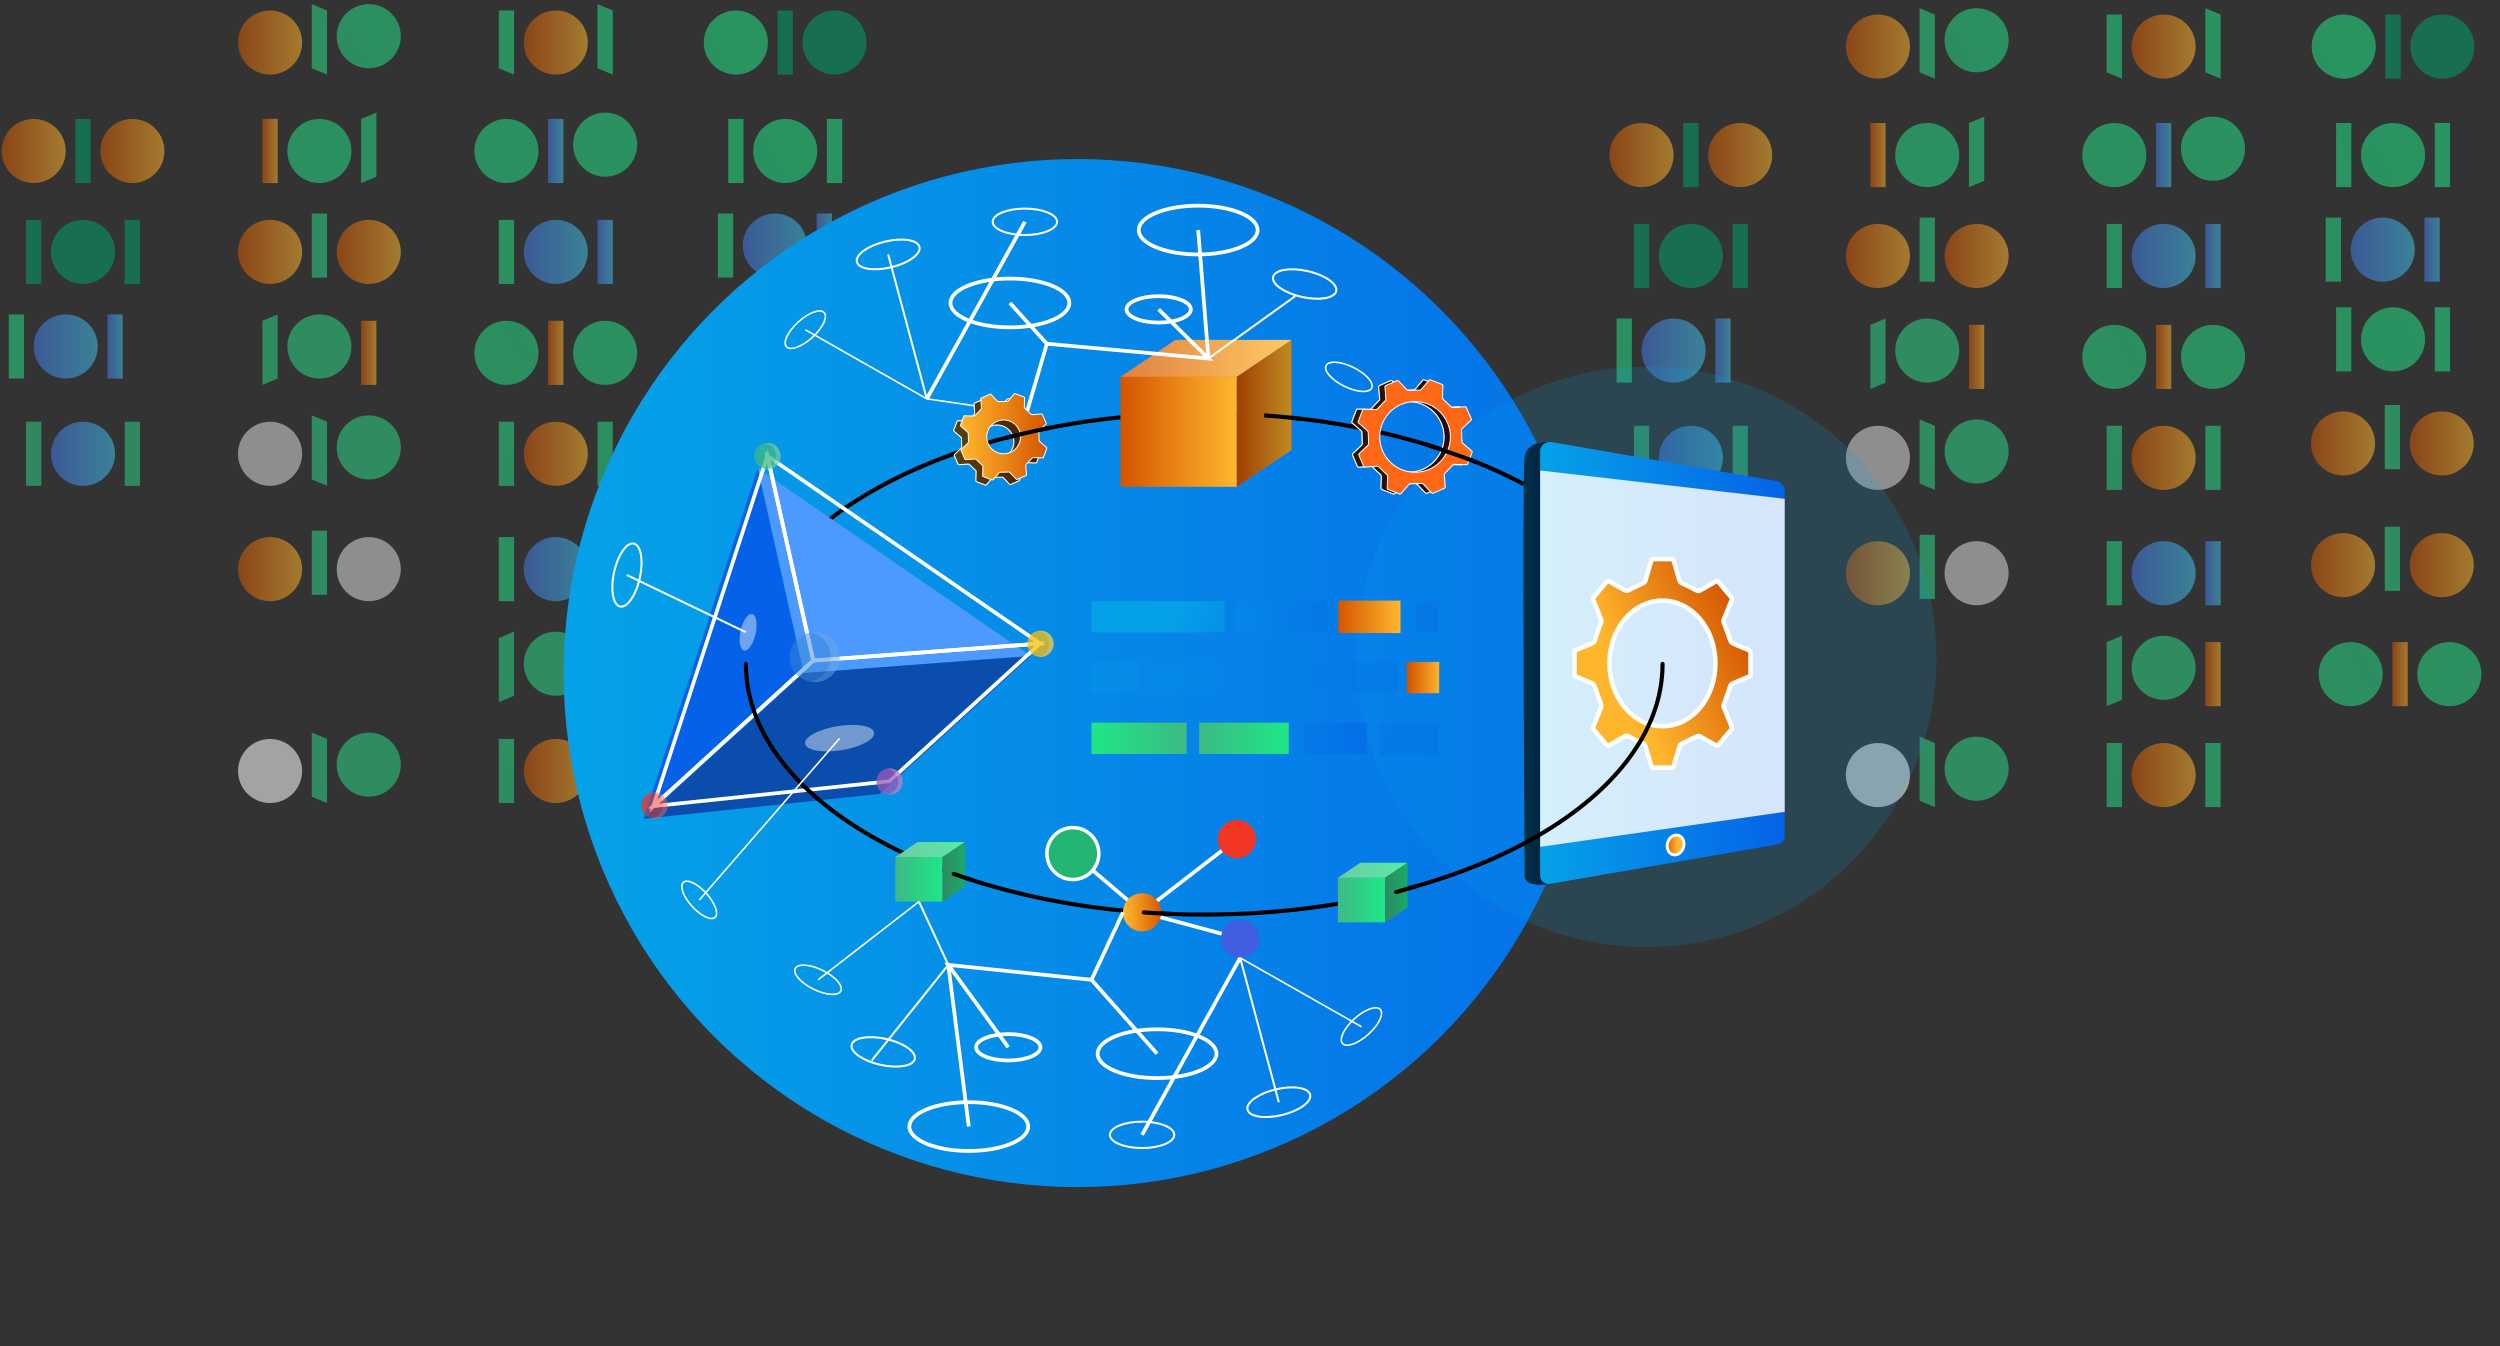 <?xml version="1.0" encoding="UTF-8"?>
<svg id="Layer_1" data-name="Layer 1" xmlns="http://www.w3.org/2000/svg" xmlns:xlink="http://www.w3.org/1999/xlink" viewBox="0 0 780 420">
  <rect x="0" y="0" width="780" height="420" fill="#333333" stroke="none"/>
  <defs>
    <style>
      .cls-1 {
        fill: url(#linear-gradient-149);
        stroke-miterlimit: 4;
        stroke-width: .91px;
      }

      .cls-1, .cls-2, .cls-3, .cls-4, .cls-5, .cls-6, .cls-7, .cls-8, .cls-9, .cls-10, .cls-11, .cls-12, .cls-13, .cls-14, .cls-15, .cls-16, .cls-17 {
        stroke: #fff;
      }

      .cls-2, .cls-8, .cls-9 {
        stroke-width: .32px;
      }

      .cls-18 {
        fill: url(#linear-gradient-146);
        opacity: .17;
      }

      .cls-19 {
        fill: url(#linear-gradient);
      }

      .cls-20 {
        fill: #f13624;
      }

      .cls-21, .cls-22, .cls-23, .cls-24 {
        fill: #fff;
      }

      .cls-25 {
        fill: #fdc005;
      }

      .cls-26 {
        fill: #009e69;
      }

      .cls-27 {
        fill: #d8d8d8;
      }

      .cls-28 {
        fill: #ccc;
      }

      .cls-29 {
        fill: #0b4dad;
      }

      .cls-30 {
        fill: #0562e8;
      }

      .cls-31 {
        fill: #3f5ee0;
      }

      .cls-32 {
        fill: #3dba85;
      }

      .cls-33 {
        fill: #9b59b6;
      }

      .cls-34 {
        fill: #3988d8;
      }

      .cls-35 {
        fill: #4c9aff;
      }

      .cls-3, .cls-5, .cls-6 {
        stroke-width: .31px;
      }

      .cls-36 {
        stroke-linecap: round;
      }

      .cls-36, .cls-37 {
        stroke: #000;
        stroke-width: 1.29px;
      }

      .cls-36, .cls-37, .cls-4, .cls-10, .cls-12, .cls-13, .cls-14, .cls-15, .cls-16, .cls-17 {
        fill: none;
      }

      .cls-4 {
        stroke-width: .5px;
      }

      .cls-38 {
        fill: url(#linear-gradient-137);
      }

      .cls-39 {
        fill: url(#linear-gradient-133);
      }

      .cls-40 {
        fill: url(#linear-gradient-132);
      }

      .cls-41 {
        fill: url(#linear-gradient-130);
      }

      .cls-42 {
        fill: url(#linear-gradient-135);
      }

      .cls-43 {
        fill: url(#linear-gradient-131);
      }

      .cls-44 {
        fill: url(#linear-gradient-136);
      }

      .cls-45 {
        fill: url(#linear-gradient-134);
      }

      .cls-46 {
        fill: url(#linear-gradient-139);
      }

      .cls-47 {
        fill: url(#linear-gradient-138);
      }

      .cls-48 {
        fill: url(#linear-gradient-117);
      }

      .cls-49 {
        fill: url(#linear-gradient-118);
      }

      .cls-50 {
        fill: url(#linear-gradient-111);
      }

      .cls-51 {
        fill: url(#linear-gradient-112);
      }

      .cls-52 {
        fill: url(#linear-gradient-127);
      }

      .cls-53 {
        fill: url(#linear-gradient-128);
      }

      .cls-54 {
        fill: url(#linear-gradient-110);
      }

      .cls-55 {
        fill: url(#linear-gradient-113);
      }

      .cls-56 {
        fill: url(#linear-gradient-114);
      }

      .cls-57 {
        fill: url(#linear-gradient-115);
      }

      .cls-58 {
        fill: url(#linear-gradient-116);
      }

      .cls-59 {
        fill: url(#linear-gradient-119);
      }

      .cls-60 {
        fill: url(#linear-gradient-106);
      }

      .cls-61 {
        fill: url(#linear-gradient-107);
      }

      .cls-62 {
        fill: url(#linear-gradient-109);
      }

      .cls-63 {
        fill: url(#linear-gradient-108);
      }

      .cls-64 {
        fill: url(#linear-gradient-104);
      }

      .cls-65 {
        fill: url(#linear-gradient-103);
      }

      .cls-66 {
        fill: url(#linear-gradient-102);
      }

      .cls-67 {
        fill: url(#linear-gradient-105);
      }

      .cls-68 {
        fill: url(#linear-gradient-123);
      }

      .cls-69 {
        fill: url(#linear-gradient-129);
      }

      .cls-70 {
        fill: url(#linear-gradient-122);
      }

      .cls-71 {
        fill: url(#linear-gradient-121);
      }

      .cls-72 {
        fill: url(#linear-gradient-101);
      }

      .cls-73 {
        fill: url(#linear-gradient-100);
      }

      .cls-74 {
        fill: url(#linear-gradient-126);
      }

      .cls-75 {
        fill: url(#linear-gradient-125);
      }

      .cls-76 {
        fill: url(#linear-gradient-124);
      }

      .cls-77 {
        fill: url(#linear-gradient-120);
      }

      .cls-78 {
        fill: url(#linear-gradient-154);
      }

      .cls-79 {
        fill: url(#linear-gradient-152);
      }

      .cls-80 {
        fill: url(#linear-gradient-151);
      }

      .cls-81 {
        fill: url(#linear-gradient-153);
      }

      .cls-82 {
        fill: url(#linear-gradient-164);
      }

      .cls-83 {
        fill: url(#linear-gradient-161);
      }

      .cls-84 {
        fill: url(#linear-gradient-163);
      }

      .cls-85 {
        fill: url(#linear-gradient-165);
      }

      .cls-86 {
        fill: url(#linear-gradient-162);
      }

      .cls-87 {
        fill: url(#linear-gradient-160);
      }

      .cls-88 {
        fill: url(#linear-gradient-159);
      }

      .cls-89 {
        fill: url(#linear-gradient-144);
      }

      .cls-90 {
        fill: url(#linear-gradient-145);
      }

      .cls-91 {
        fill: url(#linear-gradient-148);
      }

      .cls-92 {
        fill: url(#linear-gradient-171);
      }

      .cls-93 {
        fill: url(#linear-gradient-143);
      }

      .cls-94 {
        fill: url(#linear-gradient-169);
      }

      .cls-95 {
        fill: url(#linear-gradient-141);
      }

      .cls-96 {
        fill: url(#linear-gradient-140);
      }

      .cls-97 {
        fill: url(#linear-gradient-147);
      }

      .cls-98 {
        fill: url(#linear-gradient-142);
      }

      .cls-99 {
        fill: url(#linear-gradient-168);
      }

      .cls-100 {
        fill: url(#linear-gradient-174);
      }

      .cls-101 {
        fill: url(#linear-gradient-172);
      }

      .cls-102 {
        fill: url(#linear-gradient-170);
      }

      .cls-5 {
        fill: url(#linear-gradient-158);
      }

      .cls-6 {
        fill: url(#linear-gradient-157);
      }

      .cls-7 {
        fill: #22b573;
        stroke-width: 1.1px;
      }

      .cls-22 {
        opacity: .83;
      }

      .cls-22, .cls-23, .cls-24, .cls-103, .cls-104, .cls-105, .cls-106, .cls-107, .cls-108, .cls-109 {
        isolation: isolate;
      }

      .cls-8 {
        fill: url(#linear-gradient-156);
      }

      .cls-9 {
        fill: url(#linear-gradient-155);
      }

      .cls-23, .cls-104, .cls-105, .cls-106, .cls-107, .cls-108, .cls-109 {
        opacity: .25;
      }

      .cls-24 {
        opacity: .42;
      }

      .cls-103 {
        opacity: .7;
      }

      .cls-10 {
        stroke-width: .63px;
      }

      .cls-110 {
        fill: url(#linear-gradient-8);
      }

      .cls-111 {
        fill: url(#linear-gradient-9);
      }

      .cls-112 {
        fill: url(#linear-gradient-3);
      }

      .cls-113 {
        fill: url(#linear-gradient-4);
      }

      .cls-114 {
        fill: url(#linear-gradient-2);
      }

      .cls-115 {
        fill: url(#linear-gradient-6);
      }

      .cls-116 {
        fill: url(#linear-gradient-7);
      }

      .cls-117 {
        fill: url(#linear-gradient-5);
      }

      .cls-104 {
        fill: url(#linear-gradient-176);
      }

      .cls-105 {
        fill: url(#linear-gradient-173);
      }

      .cls-106 {
        fill: url(#linear-gradient-175);
      }

      .cls-107 {
        fill: url(#linear-gradient-167);
      }

      .cls-108 {
        fill: url(#linear-gradient-166);
      }

      .cls-11 {
        fill: url(#linear-gradient-150);
        stroke-width: 1.42px;
      }

      .cls-118 {
        opacity: .65;
      }

      .cls-119 {
        opacity: .55;
      }

      .cls-120 {
        opacity: .5;
      }

      .cls-121 {
        opacity: .81;
      }

      .cls-12 {
        stroke-width: 1.17px;
      }

      .cls-122 {
        fill: url(#linear-gradient-59);
      }

      .cls-123 {
        fill: url(#linear-gradient-57);
      }

      .cls-124 {
        fill: url(#linear-gradient-58);
      }

      .cls-125 {
        fill: url(#linear-gradient-55);
      }

      .cls-126 {
        fill: url(#linear-gradient-56);
      }

      .cls-127 {
        fill: url(#linear-gradient-53);
      }

      .cls-128 {
        fill: url(#linear-gradient-54);
      }

      .cls-129 {
        fill: url(#linear-gradient-51);
      }

      .cls-130 {
        fill: url(#linear-gradient-52);
      }

      .cls-131 {
        fill: url(#linear-gradient-50);
      }

      .cls-132 {
        fill: url(#linear-gradient-77);
      }

      .cls-133 {
        fill: url(#linear-gradient-78);
      }

      .cls-134 {
        fill: url(#linear-gradient-79);
      }

      .cls-135 {
        fill: url(#linear-gradient-74);
      }

      .cls-136 {
        fill: url(#linear-gradient-75);
      }

      .cls-137 {
        fill: url(#linear-gradient-76);
      }

      .cls-138 {
        fill: url(#linear-gradient-70);
      }

      .cls-139 {
        fill: url(#linear-gradient-71);
      }

      .cls-140 {
        fill: url(#linear-gradient-72);
      }

      .cls-141 {
        fill: url(#linear-gradient-73);
      }

      .cls-142 {
        fill: url(#linear-gradient-68);
      }

      .cls-143 {
        fill: url(#linear-gradient-67);
      }

      .cls-144 {
        fill: url(#linear-gradient-69);
      }

      .cls-145 {
        fill: url(#linear-gradient-64);
      }

      .cls-146 {
        fill: url(#linear-gradient-63);
      }

      .cls-147 {
        fill: url(#linear-gradient-66);
      }

      .cls-148 {
        fill: url(#linear-gradient-65);
      }

      .cls-149 {
        fill: url(#linear-gradient-60);
      }

      .cls-150 {
        fill: url(#linear-gradient-62);
      }

      .cls-151 {
        fill: url(#linear-gradient-61);
      }

      .cls-152 {
        fill: url(#linear-gradient-98);
      }

      .cls-153 {
        fill: url(#linear-gradient-91);
      }

      .cls-154 {
        fill: url(#linear-gradient-95);
      }

      .cls-155 {
        fill: url(#linear-gradient-99);
      }

      .cls-156 {
        fill: url(#linear-gradient-96);
      }

      .cls-157 {
        fill: url(#linear-gradient-97);
      }

      .cls-158 {
        fill: url(#linear-gradient-94);
      }

      .cls-159 {
        fill: url(#linear-gradient-92);
      }

      .cls-160 {
        fill: url(#linear-gradient-93);
      }

      .cls-161 {
        fill: url(#linear-gradient-90);
      }

      .cls-162 {
        fill: url(#linear-gradient-81);
      }

      .cls-163 {
        fill: url(#linear-gradient-80);
      }

      .cls-164 {
        fill: url(#linear-gradient-88);
      }

      .cls-165 {
        fill: url(#linear-gradient-89);
      }

      .cls-166 {
        fill: url(#linear-gradient-87);
      }

      .cls-167 {
        fill: url(#linear-gradient-86);
      }

      .cls-168 {
        fill: url(#linear-gradient-85);
      }

      .cls-169 {
        fill: url(#linear-gradient-84);
      }

      .cls-170 {
        fill: url(#linear-gradient-83);
      }

      .cls-171 {
        fill: url(#linear-gradient-82);
      }

      .cls-172 {
        fill: url(#linear-gradient-41);
      }

      .cls-173 {
        fill: url(#linear-gradient-40);
      }

      .cls-174 {
        fill: url(#linear-gradient-43);
      }

      .cls-175 {
        fill: url(#linear-gradient-42);
      }

      .cls-176 {
        fill: url(#linear-gradient-45);
      }

      .cls-177 {
        fill: url(#linear-gradient-46);
      }

      .cls-178 {
        fill: url(#linear-gradient-44);
      }

      .cls-179 {
        fill: url(#linear-gradient-49);
      }

      .cls-180 {
        fill: url(#linear-gradient-47);
      }

      .cls-181 {
        fill: url(#linear-gradient-48);
      }

      .cls-182 {
        fill: url(#linear-gradient-14);
      }

      .cls-183 {
        fill: url(#linear-gradient-18);
      }

      .cls-184 {
        fill: url(#linear-gradient-22);
      }

      .cls-185 {
        fill: url(#linear-gradient-20);
      }

      .cls-186 {
        fill: url(#linear-gradient-21);
      }

      .cls-187 {
        fill: url(#linear-gradient-23);
      }

      .cls-188 {
        fill: url(#linear-gradient-15);
      }

      .cls-189 {
        fill: url(#linear-gradient-19);
      }

      .cls-190 {
        fill: url(#linear-gradient-16);
      }

      .cls-191 {
        fill: url(#linear-gradient-17);
      }

      .cls-192 {
        fill: url(#linear-gradient-13);
      }

      .cls-193 {
        fill: url(#linear-gradient-12);
      }

      .cls-194 {
        fill: url(#linear-gradient-10);
      }

      .cls-195 {
        fill: url(#linear-gradient-11);
      }

      .cls-196 {
        fill: url(#linear-gradient-27);
      }

      .cls-197 {
        fill: url(#linear-gradient-24);
      }

      .cls-198 {
        fill: url(#linear-gradient-26);
      }

      .cls-199 {
        fill: url(#linear-gradient-38);
      }

      .cls-200 {
        fill: url(#linear-gradient-35);
      }

      .cls-201 {
        fill: url(#linear-gradient-37);
      }

      .cls-202 {
        fill: url(#linear-gradient-34);
      }

      .cls-203 {
        fill: url(#linear-gradient-39);
      }

      .cls-204 {
        fill: url(#linear-gradient-36);
      }

      .cls-205 {
        fill: url(#linear-gradient-25);
      }

      .cls-206 {
        fill: url(#linear-gradient-28);
      }

      .cls-207 {
        fill: url(#linear-gradient-29);
      }

      .cls-208 {
        fill: url(#linear-gradient-33);
      }

      .cls-209 {
        fill: url(#linear-gradient-30);
      }

      .cls-210 {
        fill: url(#linear-gradient-32);
      }

      .cls-211 {
        fill: url(#linear-gradient-31);
      }

      .cls-13 {
        stroke-miterlimit: 4;
        stroke-width: .5px;
      }

      .cls-14 {
        stroke-miterlimit: 4;
        stroke-width: .5px;
      }

      .cls-15 {
        stroke-miterlimit: 4;
        stroke-width: .63px;
      }

      .cls-16 {
        stroke-miterlimit: 4;
        stroke-width: .63px;
      }

      .cls-17 {
        stroke-miterlimit: 4;
        stroke-width: .64px;
      }
    </style>
    <linearGradient id="linear-gradient" x1="-147.8" y1="-1803.53" x2="282.21" y2="-1560.08" gradientTransform="translate(0 -1563.06) scale(1 -1)" gradientUnits="userSpaceOnUse">
      <stop offset="0" stop-color="#3dba85"/>
      <stop offset="1" stop-color="#1de885"/>
    </linearGradient>
    <linearGradient id="linear-gradient-2" x1="112.67" y1="-1673.15" x2="117.43" y2="-1673.15" gradientTransform="translate(0 -1563.06) scale(1 -1)" gradientUnits="userSpaceOnUse">
      <stop offset="0" stop-color="#d35400"/>
      <stop offset="1" stop-color="#ffb62d"/>
    </linearGradient>
    <linearGradient id="linear-gradient-3" x1="-144.48" y1="-1809.38" x2="285.52" y2="-1565.94" xlink:href="#linear-gradient"/>
    <linearGradient id="linear-gradient-4" x1="171.02" x2="175.79" xlink:href="#linear-gradient-2"/>
    <linearGradient id="linear-gradient-5" x1="-129.47" y1="-1835.9" x2="300.54" y2="-1592.45" xlink:href="#linear-gradient"/>
    <linearGradient id="linear-gradient-6" x1="-122" y1="-1849.1" x2="308.01" y2="-1605.65" xlink:href="#linear-gradient"/>
    <linearGradient id="linear-gradient-7" x1="-151.77" y1="-1796.51" x2="278.23" y2="-1553.06" xlink:href="#linear-gradient"/>
    <linearGradient id="linear-gradient-8" x1="-144.3" y1="-1809.71" x2="285.7" y2="-1566.27" xlink:href="#linear-gradient"/>
    <linearGradient id="linear-gradient-9" x1="15.9" y1="-1704.64" x2="35.91" y2="-1704.64" gradientTransform="translate(0 -1563.06) scale(1 -1)" gradientUnits="userSpaceOnUse">
      <stop offset="0" stop-color="#4279e8"/>
      <stop offset="1" stop-color="#42c2e8"/>
    </linearGradient>
    <linearGradient id="linear-gradient-10" x1="-115.97" y1="-1859.75" x2="314.03" y2="-1616.3" xlink:href="#linear-gradient"/>
    <linearGradient id="linear-gradient-11" x1="-108.49" y1="-1872.95" x2="321.51" y2="-1629.5" xlink:href="#linear-gradient"/>
    <linearGradient id="linear-gradient-12" x1="163.4" y1="-1704.64" x2="183.41" y2="-1704.64" xlink:href="#linear-gradient-2"/>
    <linearGradient id="linear-gradient-13" x1="-130.56" y1="-1833.98" x2="299.44" y2="-1590.54" xlink:href="#linear-gradient"/>
    <linearGradient id="linear-gradient-14" x1="-127.25" y1="-1839.83" x2="302.76" y2="-1596.38" xlink:href="#linear-gradient"/>
    <linearGradient id="linear-gradient-15" x1="81.88" y1="-1610.17" x2="86.64" y2="-1610.17" xlink:href="#linear-gradient-2"/>
    <linearGradient id="linear-gradient-16" x1="-167.32" y1="-1769.04" x2="262.68" y2="-1525.59" xlink:href="#linear-gradient"/>
    <linearGradient id="linear-gradient-17" x1="171.02" y1="-1610.17" x2="175.79" y2="-1610.17" xlink:href="#linear-gradient-9"/>
    <linearGradient id="linear-gradient-18" x1="-156.47" y1="-1788.22" x2="273.53" y2="-1544.77" xlink:href="#linear-gradient"/>
    <linearGradient id="linear-gradient-19" x1="-214.84" y1="-1788.22" x2="215.17" y2="-1544.77" xlink:href="#linear-gradient"/>
    <linearGradient id="linear-gradient-20" x1="-149.85" y1="-1799.92" x2="280.16" y2="-1556.47" xlink:href="#linear-gradient"/>
    <linearGradient id="linear-gradient-21" x1=".51" y1="-1610.17" x2="20.51" y2="-1610.17" xlink:href="#linear-gradient-2"/>
    <linearGradient id="linear-gradient-22" x1="31.29" y1="-1610.17" x2="51.29" y2="-1610.17" xlink:href="#linear-gradient-2"/>
    <linearGradient id="linear-gradient-23" x1="-142.97" y1="-1812.06" x2="287.03" y2="-1568.61" xlink:href="#linear-gradient"/>
    <linearGradient id="linear-gradient-24" x1="186.42" y1="-1641.66" x2="191.18" y2="-1641.66" xlink:href="#linear-gradient-9"/>
    <linearGradient id="linear-gradient-25" x1="163.4" y1="-1641.65" x2="183.41" y2="-1641.65" xlink:href="#linear-gradient-9"/>
    <linearGradient id="linear-gradient-26" x1="-74.61" y1="-1810.08" x2="355.39" y2="-1566.63" xlink:href="#linear-gradient"/>
    <linearGradient id="linear-gradient-27" x1="254.78" y1="-1639.68" x2="259.54" y2="-1639.68" xlink:href="#linear-gradient-9"/>
    <linearGradient id="linear-gradient-28" x1="231.76" y1="-1639.67" x2="251.77" y2="-1639.67" xlink:href="#linear-gradient-9"/>
    <linearGradient id="linear-gradient-29" x1="-295.86" y1="-1841.57" x2="134.14" y2="-1598.12" xlink:href="#linear-gradient"/>
    <linearGradient id="linear-gradient-30" x1="33.53" y1="-1671.17" x2="38.29" y2="-1671.17" xlink:href="#linear-gradient-9"/>
    <linearGradient id="linear-gradient-31" x1="10.51" y1="-1671.16" x2="30.52" y2="-1671.16" xlink:href="#linear-gradient-9"/>
    <linearGradient id="linear-gradient-32" x1="-157.98" y1="-1785.54" x2="272.02" y2="-1542.09" xlink:href="#linear-gradient"/>
    <linearGradient id="linear-gradient-33" x1="74.26" y1="-1641.65" x2="94.26" y2="-1641.65" xlink:href="#linear-gradient-2"/>
    <linearGradient id="linear-gradient-34" x1="105.05" y1="-1641.65" x2="125.05" y2="-1641.65" xlink:href="#linear-gradient-2"/>
    <linearGradient id="linear-gradient-35" x1="-12.85" y1="-1881.99" x2="417.15" y2="-1638.54" xlink:href="#linear-gradient"/>
    <linearGradient id="linear-gradient-36" x1="219.38" y1="-1738.11" x2="239.39" y2="-1738.11" xlink:href="#linear-gradient-2"/>
    <linearGradient id="linear-gradient-37" x1="250.17" y1="-1738.11" x2="270.18" y2="-1738.11" xlink:href="#linear-gradient-2"/>
    <linearGradient id="linear-gradient-38" x1="-12.85" y1="-1844.03" x2="417.15" y2="-1600.58" xlink:href="#linear-gradient"/>
    <linearGradient id="linear-gradient-39" x1="219.38" y1="-1700.14" x2="239.39" y2="-1700.14" xlink:href="#linear-gradient-2"/>
    <linearGradient id="linear-gradient-40" x1="250.17" y1="-1700.14" x2="270.18" y2="-1700.14" xlink:href="#linear-gradient-2"/>
    <linearGradient id="linear-gradient-41" x1="-74.04" y1="-1902.51" x2="355.96" y2="-1659.06" xlink:href="#linear-gradient"/>
    <linearGradient id="linear-gradient-42" x1="186.42" y1="-1772.12" x2="191.18" y2="-1772.12" xlink:href="#linear-gradient-2"/>
    <linearGradient id="linear-gradient-43" x1="-70.73" y1="-1908.36" x2="359.27" y2="-1664.91" xlink:href="#linear-gradient"/>
    <linearGradient id="linear-gradient-44" x1="244.78" y1="-1772.12" x2="249.54" y2="-1772.12" xlink:href="#linear-gradient-2"/>
    <linearGradient id="linear-gradient-45" x1="-55.71" y1="-1934.88" x2="374.28" y2="-1691.43" xlink:href="#linear-gradient"/>
    <linearGradient id="linear-gradient-46" x1="-48.24" y1="-1948.08" x2="381.76" y2="-1704.63" xlink:href="#linear-gradient"/>
    <linearGradient id="linear-gradient-47" x1="-115.97" y1="-1958.72" x2="314.03" y2="-1715.27" xlink:href="#linear-gradient"/>
    <linearGradient id="linear-gradient-48" x1="-108.49" y1="-1971.92" x2="321.51" y2="-1728.47" xlink:href="#linear-gradient"/>
    <linearGradient id="linear-gradient-49" x1="163.4" y1="-1803.61" x2="183.41" y2="-1803.61" xlink:href="#linear-gradient-2"/>
    <linearGradient id="linear-gradient-50" x1="-130.56" y1="-1932.95" x2="299.44" y2="-1689.51" xlink:href="#linear-gradient"/>
    <linearGradient id="linear-gradient-51" x1="-127.25" y1="-1938.8" x2="302.76" y2="-1695.35" xlink:href="#linear-gradient"/>
    <linearGradient id="linear-gradient-52" x1="-142.97" y1="-1911.03" x2="287.03" y2="-1667.58" xlink:href="#linear-gradient"/>
    <linearGradient id="linear-gradient-53" x1="186.42" y1="-1740.63" x2="191.18" y2="-1740.63" xlink:href="#linear-gradient-9"/>
    <linearGradient id="linear-gradient-54" x1="163.4" y1="-1740.63" x2="183.41" y2="-1740.63" xlink:href="#linear-gradient-9"/>
    <linearGradient id="linear-gradient-55" x1="-157.98" y1="-1884.52" x2="272.02" y2="-1641.07" xlink:href="#linear-gradient"/>
    <linearGradient id="linear-gradient-56" x1="74.26" y1="-1740.63" x2="94.26" y2="-1740.63" xlink:href="#linear-gradient-2"/>
    <linearGradient id="linear-gradient-57" x1="-112.1" y1="-1861.11" x2="317.91" y2="-1617.66" xlink:href="#linear-gradient"/>
    <linearGradient id="linear-gradient-58" x1="-104.62" y1="-1874.3" x2="325.38" y2="-1630.86" xlink:href="#linear-gradient"/>
    <linearGradient id="linear-gradient-59" x1="-108.36" y1="-1867.71" x2="321.65" y2="-1624.26" xlink:href="#linear-gradient"/>
    <linearGradient id="linear-gradient-60" x1="-139.1" y1="-1818.9" x2="290.91" y2="-1575.45" xlink:href="#linear-gradient"/>
    <linearGradient id="linear-gradient-61" x1="-131.62" y1="-1832.1" x2="298.39" y2="-1588.65" xlink:href="#linear-gradient"/>
    <linearGradient id="linear-gradient-62" x1="-135.36" y1="-1825.5" x2="294.65" y2="-1582.05" xlink:href="#linear-gradient"/>
    <linearGradient id="linear-gradient-63" x1="-170.97" y1="-1762.59" x2="259.03" y2="-1519.14" xlink:href="#linear-gradient"/>
    <linearGradient id="linear-gradient-64" x1="-163.92" y1="-1775.04" x2="266.08" y2="-1531.59" xlink:href="#linear-gradient"/>
    <linearGradient id="linear-gradient-65" x1="163.4" y1="-1576.33" x2="183.41" y2="-1576.33" xlink:href="#linear-gradient-2"/>
    <linearGradient id="linear-gradient-66" x1="-185.56" y1="-1736.82" x2="244.44" y2="-1493.37" xlink:href="#linear-gradient"/>
    <linearGradient id="linear-gradient-67" x1="74.26" y1="-1576.33" x2="94.26" y2="-1576.33" xlink:href="#linear-gradient-2"/>
    <linearGradient id="linear-gradient-68" x1="-182.25" y1="-1742.67" x2="247.75" y2="-1499.22" xlink:href="#linear-gradient"/>
    <linearGradient id="linear-gradient-69" x1="-153.6" y1="-1793.28" x2="276.4" y2="-1549.83" xlink:href="#linear-gradient"/>
    <linearGradient id="linear-gradient-70" x1="334.71" y1="-1831.38" x2="334.23" y2="-1830.89" gradientTransform="translate(0 -1563.06) scale(1 -1)" gradientUnits="userSpaceOnUse">
      <stop offset="0" stop-color="#05a1e8"/>
      <stop offset="1" stop-color="#0562e8"/>
    </linearGradient>
    <linearGradient id="linear-gradient-71" x1="318.55" y1="-1766.36" x2="317.54" y2="-1765.35" xlink:href="#linear-gradient-2"/>
    <linearGradient id="linear-gradient-72" x1="318.55" y1="-1766.36" x2="317.54" y2="-1765.35" xlink:href="#linear-gradient-2"/>
    <linearGradient id="linear-gradient-73" x1="318.56" y1="-1766.37" x2="318.55" y2="-1766.36" xlink:href="#linear-gradient-2"/>
    <linearGradient id="linear-gradient-74" x1="334.71" y1="-1831.38" x2="334.23" y2="-1830.89" xlink:href="#linear-gradient-2"/>
    <linearGradient id="linear-gradient-75" x1="322.95" y1="-1770.55" x2="322.95" y2="-1770.54" xlink:href="#linear-gradient-2"/>
    <linearGradient id="linear-gradient-76" x1="353.85" y1="-1804.8" x2="783.86" y2="-1561.35" xlink:href="#linear-gradient"/>
    <linearGradient id="linear-gradient-77" x1="614.32" y1="-1674.42" x2="619.08" y2="-1674.42" xlink:href="#linear-gradient-2"/>
    <linearGradient id="linear-gradient-78" x1="357.17" y1="-1810.65" x2="787.17" y2="-1567.21" xlink:href="#linear-gradient"/>
    <linearGradient id="linear-gradient-79" x1="672.67" y1="-1674.42" x2="677.43" y2="-1674.42" xlink:href="#linear-gradient-2"/>
    <linearGradient id="linear-gradient-80" x1="372.17" y1="-1837.17" x2="802.18" y2="-1593.72" xlink:href="#linear-gradient"/>
    <linearGradient id="linear-gradient-81" x1="379.65" y1="-1850.37" x2="809.66" y2="-1606.92" xlink:href="#linear-gradient"/>
    <linearGradient id="linear-gradient-82" x1="349.88" y1="-1797.78" x2="779.88" y2="-1554.33" xlink:href="#linear-gradient"/>
    <linearGradient id="linear-gradient-83" x1="357.35" y1="-1810.98" x2="787.35" y2="-1567.54" xlink:href="#linear-gradient"/>
    <linearGradient id="linear-gradient-84" x1="517.55" y1="-1705.91" x2="537.55" y2="-1705.91" xlink:href="#linear-gradient-9"/>
    <linearGradient id="linear-gradient-85" x1="385.68" y1="-1861.02" x2="815.68" y2="-1617.57" xlink:href="#linear-gradient"/>
    <linearGradient id="linear-gradient-86" x1="393.15" y1="-1874.22" x2="823.15" y2="-1630.77" xlink:href="#linear-gradient"/>
    <linearGradient id="linear-gradient-87" x1="665.05" y1="-1705.91" x2="685.05" y2="-1705.91" xlink:href="#linear-gradient-2"/>
    <linearGradient id="linear-gradient-88" x1="371.09" y1="-1835.25" x2="801.09" y2="-1591.81" xlink:href="#linear-gradient"/>
    <linearGradient id="linear-gradient-89" x1="374.4" y1="-1841.1" x2="804.4" y2="-1597.65" xlink:href="#linear-gradient"/>
    <linearGradient id="linear-gradient-90" x1="583.53" y1="-1611.44" x2="588.29" y2="-1611.44" xlink:href="#linear-gradient-2"/>
    <linearGradient id="linear-gradient-91" x1="334.32" y1="-1770.31" x2="764.33" y2="-1526.86" xlink:href="#linear-gradient"/>
    <linearGradient id="linear-gradient-92" x1="672.67" y1="-1611.44" x2="677.43" y2="-1611.44" xlink:href="#linear-gradient-9"/>
    <linearGradient id="linear-gradient-93" x1="345.18" y1="-1789.49" x2="775.18" y2="-1546.04" xlink:href="#linear-gradient"/>
    <linearGradient id="linear-gradient-94" x1="286.81" y1="-1789.49" x2="716.81" y2="-1546.04" xlink:href="#linear-gradient"/>
    <linearGradient id="linear-gradient-95" x1="351.8" y1="-1801.19" x2="781.81" y2="-1557.74" xlink:href="#linear-gradient"/>
    <linearGradient id="linear-gradient-96" x1="502.15" y1="-1611.44" x2="522.16" y2="-1611.44" xlink:href="#linear-gradient-2"/>
    <linearGradient id="linear-gradient-97" x1="532.93" y1="-1611.44" x2="552.94" y2="-1611.44" xlink:href="#linear-gradient-2"/>
    <linearGradient id="linear-gradient-98" x1="358.68" y1="-1813.33" x2="788.68" y2="-1569.88" xlink:href="#linear-gradient"/>
    <linearGradient id="linear-gradient-99" x1="688.07" y1="-1642.93" x2="692.83" y2="-1642.93" xlink:href="#linear-gradient-9"/>
    <linearGradient id="linear-gradient-100" x1="665.05" y1="-1642.92" x2="685.05" y2="-1642.92" xlink:href="#linear-gradient-9"/>
    <linearGradient id="linear-gradient-101" x1="427.04" y1="-1811.35" x2="857.04" y2="-1567.9" xlink:href="#linear-gradient"/>
    <linearGradient id="linear-gradient-102" x1="756.42" y1="-1640.95" x2="761.19" y2="-1640.95" xlink:href="#linear-gradient-9"/>
    <linearGradient id="linear-gradient-103" x1="733.41" y1="-1640.95" x2="753.41" y2="-1640.95" xlink:href="#linear-gradient-9"/>
    <linearGradient id="linear-gradient-104" x1="205.79" y1="-1842.84" x2="635.79" y2="-1599.39" xlink:href="#linear-gradient"/>
    <linearGradient id="linear-gradient-105" x1="535.17" y1="-1672.44" x2="539.93" y2="-1672.44" xlink:href="#linear-gradient-9"/>
    <linearGradient id="linear-gradient-106" x1="512.16" y1="-1672.43" x2="532.16" y2="-1672.43" xlink:href="#linear-gradient-9"/>
    <linearGradient id="linear-gradient-107" x1="343.67" y1="-1786.81" x2="773.67" y2="-1543.36" xlink:href="#linear-gradient"/>
    <linearGradient id="linear-gradient-108" x1="575.9" y1="-1642.92" x2="595.91" y2="-1642.92" xlink:href="#linear-gradient-2"/>
    <linearGradient id="linear-gradient-109" x1="606.69" y1="-1642.92" x2="626.7" y2="-1642.92" xlink:href="#linear-gradient-2"/>
    <linearGradient id="linear-gradient-110" x1="488.79" y1="-1883.26" x2="918.79" y2="-1639.82" xlink:href="#linear-gradient"/>
    <linearGradient id="linear-gradient-111" x1="721.03" y1="-1739.38" x2="741.04" y2="-1739.38" xlink:href="#linear-gradient-2"/>
    <linearGradient id="linear-gradient-112" x1="751.82" y1="-1739.38" x2="771.83" y2="-1739.38" xlink:href="#linear-gradient-2"/>
    <linearGradient id="linear-gradient-113" x1="488.79" y1="-1845.3" x2="918.79" y2="-1601.85" xlink:href="#linear-gradient"/>
    <linearGradient id="linear-gradient-114" x1="721.03" y1="-1701.41" x2="741.04" y2="-1701.41" xlink:href="#linear-gradient-2"/>
    <linearGradient id="linear-gradient-115" x1="751.82" y1="-1701.41" x2="771.83" y2="-1701.41" xlink:href="#linear-gradient-2"/>
    <linearGradient id="linear-gradient-116" x1="427.61" y1="-1903.78" x2="857.61" y2="-1660.33" xlink:href="#linear-gradient"/>
    <linearGradient id="linear-gradient-117" x1="688.07" y1="-1773.39" x2="692.83" y2="-1773.39" xlink:href="#linear-gradient-2"/>
    <linearGradient id="linear-gradient-118" x1="430.92" y1="-1909.63" x2="860.92" y2="-1666.18" xlink:href="#linear-gradient"/>
    <linearGradient id="linear-gradient-119" x1="746.43" y1="-1773.39" x2="751.18" y2="-1773.39" xlink:href="#linear-gradient-2"/>
    <linearGradient id="linear-gradient-120" x1="445.93" y1="-1936.15" x2="875.93" y2="-1692.7" xlink:href="#linear-gradient"/>
    <linearGradient id="linear-gradient-121" x1="453.41" y1="-1949.35" x2="883.41" y2="-1705.9" xlink:href="#linear-gradient"/>
    <linearGradient id="linear-gradient-122" x1="385.68" y1="-1959.99" x2="815.68" y2="-1716.54" xlink:href="#linear-gradient"/>
    <linearGradient id="linear-gradient-123" x1="393.15" y1="-1973.19" x2="823.15" y2="-1729.74" xlink:href="#linear-gradient"/>
    <linearGradient id="linear-gradient-124" x1="665.05" y1="-1804.88" x2="685.05" y2="-1804.88" xlink:href="#linear-gradient-2"/>
    <linearGradient id="linear-gradient-125" x1="371.09" y1="-1934.22" x2="801.09" y2="-1690.78" xlink:href="#linear-gradient"/>
    <linearGradient id="linear-gradient-126" x1="374.4" y1="-1940.07" x2="804.4" y2="-1696.62" xlink:href="#linear-gradient"/>
    <linearGradient id="linear-gradient-127" x1="358.68" y1="-1912.3" x2="788.68" y2="-1668.86" xlink:href="#linear-gradient"/>
    <linearGradient id="linear-gradient-128" x1="688.07" y1="-1741.9" x2="692.83" y2="-1741.9" xlink:href="#linear-gradient-9"/>
    <linearGradient id="linear-gradient-129" x1="665.05" y1="-1741.9" x2="685.05" y2="-1741.9" xlink:href="#linear-gradient-9"/>
    <linearGradient id="linear-gradient-130" x1="343.67" y1="-1885.79" x2="773.67" y2="-1642.34" xlink:href="#linear-gradient"/>
    <linearGradient id="linear-gradient-131" x1="575.9" y1="-1741.9" x2="595.91" y2="-1741.9" xlink:href="#linear-gradient-2"/>
    <linearGradient id="linear-gradient-132" x1="389.55" y1="-1862.38" x2="819.56" y2="-1618.93" xlink:href="#linear-gradient"/>
    <linearGradient id="linear-gradient-133" x1="397.03" y1="-1875.57" x2="827.03" y2="-1632.13" xlink:href="#linear-gradient"/>
    <linearGradient id="linear-gradient-134" x1="393.29" y1="-1868.98" x2="823.29" y2="-1625.53" xlink:href="#linear-gradient"/>
    <linearGradient id="linear-gradient-135" x1="362.55" y1="-1820.17" x2="792.56" y2="-1576.72" xlink:href="#linear-gradient"/>
    <linearGradient id="linear-gradient-136" x1="370.02" y1="-1833.37" x2="800.03" y2="-1589.92" xlink:href="#linear-gradient"/>
    <linearGradient id="linear-gradient-137" x1="366.29" y1="-1826.77" x2="796.3" y2="-1583.32" xlink:href="#linear-gradient"/>
    <linearGradient id="linear-gradient-138" x1="330.67" y1="-1763.86" x2="760.67" y2="-1520.41" xlink:href="#linear-gradient"/>
    <linearGradient id="linear-gradient-139" x1="337.72" y1="-1776.31" x2="767.72" y2="-1532.86" xlink:href="#linear-gradient"/>
    <linearGradient id="linear-gradient-140" x1="665.05" y1="-1577.6" x2="685.05" y2="-1577.6" xlink:href="#linear-gradient-2"/>
    <linearGradient id="linear-gradient-141" x1="316.08" y1="-1738.09" x2="746.08" y2="-1494.65" xlink:href="#linear-gradient"/>
    <linearGradient id="linear-gradient-142" x1="575.9" y1="-1577.6" x2="595.91" y2="-1577.6" xlink:href="#linear-gradient-2"/>
    <linearGradient id="linear-gradient-143" x1="319.39" y1="-1743.94" x2="749.39" y2="-1500.49" xlink:href="#linear-gradient"/>
    <linearGradient id="linear-gradient-144" x1="348.05" y1="-1794.55" x2="778.05" y2="-1551.1" xlink:href="#linear-gradient"/>
    <linearGradient id="linear-gradient-145" x1="210.24" y1="-334.25" x2="211.01" y2="-334.25" gradientTransform="translate(-108879.05 -173263.29) scale(518.77 -519)" gradientUnits="userSpaceOnUse">
      <stop offset="0" stop-color="#05a1e8"/>
      <stop offset="1" stop-color="#0562e8"/>
    </linearGradient>
    <linearGradient id="linear-gradient-146" x1="209.04" y1="-336.25" x2="209.04" y2="-337.03" gradientTransform="translate(-60693.48 -98210.48) scale(292.8 -292.93)" xlink:href="#linear-gradient-145"/>
    <linearGradient id="linear-gradient-147" x1="152.22" y1="-337.18" x2="152.84" y2="-337.18" gradientTransform="translate(-1669.28 -75188.26) scale(14.09 -223.6)" gradientUnits="userSpaceOnUse">
      <stop offset="0" stop-color="#05a1e8"/>
      <stop offset="1" stop-color="#0562e8"/>
    </linearGradient>
    <linearGradient id="linear-gradient-148" x1="204.68" y1="-337.19" x2="205.3" y2="-337.19" gradientTransform="translate(-24782.33 -75056.03) scale(123.43 -223.21)" xlink:href="#linear-gradient-147"/>
    <linearGradient id="linear-gradient-149" x1="83.53" y1="-267.71" x2="83.67" y2="-268.12" gradientTransform="translate(-327.44 -1985.51) scale(10.17 -8.39)" gradientUnits="userSpaceOnUse">
      <stop offset="0" stop-color="#d35400"/>
      <stop offset="1" stop-color="#ffb62d"/>
    </linearGradient>
    <linearGradient id="linear-gradient-150" x1="202.55" y1="-342.82" x2="202.15" y2="-343.04" gradientTransform="translate(-17459.39 -35901.24) scale(88.88 -105.28)" xlink:href="#linear-gradient-149"/>
    <linearGradient id="linear-gradient-151" x1="198.59" y1="-353.62" x2="199.2" y2="-353.62" gradientTransform="translate(-11317.64 -19466.07) scale(58.75 -55.43)" xlink:href="#linear-gradient-149"/>
    <linearGradient id="linear-gradient-152" x1="202.71" y1="-396.83" x2="203.33" y2="-396.83" gradientTransform="translate(-17175.91 -7302.36) scale(86.45 -18.68)" xlink:href="#linear-gradient-149"/>
    <linearGradient id="linear-gradient-153" x1="183.34" y1="-348.22" x2="183.95" y2="-348.22" gradientTransform="translate(-4692.96 -25675.1) scale(27.7 -74.1)" xlink:href="#linear-gradient-149"/>
    <linearGradient id="linear-gradient-154" x1="172.83" y1="-389.21" x2="172.22" y2="-389.21" gradientTransform="translate(-2972.76 -7229.04) scale(19.3 -19.3)" xlink:href="#linear-gradient-149"/>
    <linearGradient id="linear-gradient-155" x1="198.17" y1="-352.75" x2="197.55" y2="-352.75" gradientTransform="translate(-10951.8 -20220.42) scale(57.57 -57.71)" gradientUnits="userSpaceOnUse">
      <stop offset="0" stop-color="#db1162"/>
      <stop offset="1" stop-color="#ff6817"/>
    </linearGradient>
    <linearGradient id="linear-gradient-156" x1="119.85" y1="-352.74" x2="120.46" y2="-352.74" gradientTransform="translate(-10945.23 -20223.07) scale(57.56 -57.72)" xlink:href="#linear-gradient-155"/>
    <linearGradient id="linear-gradient-157" x1="195.46" y1="-359.4" x2="194.84" y2="-359.4" gradientTransform="translate(-8195.94 -15549.13) scale(43.59 -43.65)" xlink:href="#linear-gradient-149"/>
    <linearGradient id="linear-gradient-158" x1="195.43" y1="-359.42" x2="194.81" y2="-359.42" gradientTransform="translate(-8191.73 -15553.02) scale(43.59 -43.65)" xlink:href="#linear-gradient-149"/>
    <linearGradient id="linear-gradient-159" x1="177.96" y1="-381.21" x2="178.58" y2="-381.21" gradientTransform="translate(-3824.83 -8293.34) scale(23.84 -22.49)" gradientUnits="userSpaceOnUse">
      <stop offset="0" stop-color="#3dba85"/>
      <stop offset="1" stop-color="#1de885"/>
    </linearGradient>
    <linearGradient id="linear-gradient-160" x1="188.7" y1="-478.7" x2="189.32" y2="-478.7" gradientTransform="translate(-6203.16 -3357.79) scale(35.09 -7.58)" xlink:href="#linear-gradient-159"/>
    <linearGradient id="linear-gradient-161" x1="139.62" y1="-368.86" x2="140.24" y2="-368.86" gradientTransform="translate(-1138.15 -10814.45) scale(11.25 -30.07)" xlink:href="#linear-gradient-159"/>
    <linearGradient id="linear-gradient-162" x1="181.54" y1="-381.39" x2="182.16" y2="-381.39" gradientTransform="translate(-4048.26 -8303.81) scale(23.84 -22.49)" xlink:href="#linear-gradient-159"/>
    <linearGradient id="linear-gradient-163" x1="191.13" y1="-479.23" x2="191.75" y2="-479.23" gradientTransform="translate(-6426.58 -3368.25) scale(35.09 -7.58)" xlink:href="#linear-gradient-159"/>
    <linearGradient id="linear-gradient-164" x1="147.21" y1="-369" x2="147.83" y2="-369" gradientTransform="translate(-1361.57 -10824.9) scale(11.25 -30.07)" xlink:href="#linear-gradient-159"/>
    <linearGradient id="linear-gradient-165" x1="194.4" y1="-404.09" x2="195.02" y2="-404.09" gradientTransform="translate(-8418.08 -6147.97) scale(45.23 -15.78)" xlink:href="#linear-gradient-159"/>
    <linearGradient id="linear-gradient-166" x1="200.94" y1="-404.83" x2="202.39" y2="-404.83" gradientTransform="translate(-14573.02 -6178.65) scale(74.22 -15.78)" xlink:href="#linear-gradient-147"/>
    <linearGradient id="linear-gradient-167" x1="192.28" y1="-404.83" x2="194.68" y2="-404.83" gradientTransform="translate(-8284.95 -6178.65) scale(44.86 -15.78)" xlink:href="#linear-gradient-147"/>
    <linearGradient id="linear-gradient-168" x1="193.45" y1="-405.57" x2="195.81" y2="-405.57" gradientTransform="translate(-8513.28 -6209.32) scale(45.77 -15.78)" xlink:href="#linear-gradient-147"/>
    <linearGradient id="linear-gradient-169" x1="161.7" y1="-404.83" x2="162.31" y2="-404.83" gradientTransform="translate(-2199.6 -6178.65) scale(16.32 -15.78)" xlink:href="#linear-gradient-149"/>
    <linearGradient id="linear-gradient-170" x1="186.07" y1="-402.89" x2="186.68" y2="-402.89" gradientTransform="translate(-5434.54 -6407.96) scale(31.45 -16.38)" xlink:href="#linear-gradient-149"/>
    <linearGradient id="linear-gradient-171" x1="185.25" y1="-404.09" x2="188.54" y2="-404.09" gradientTransform="translate(-5717.93 -6147.97) scale(32.7 -15.78)" xlink:href="#linear-gradient-147"/>
    <linearGradient id="linear-gradient-172" x1="196.45" y1="-404.09" x2="195.83" y2="-404.09" gradientTransform="translate(-9065.79 -6147.97) scale(48.03 -15.78)" xlink:href="#linear-gradient-159"/>
    <linearGradient id="linear-gradient-173" x1="179.82" y1="-404.83" x2="184.36" y2="-404.83" gradientTransform="translate(-3927.34 -6178.65) scale(23.74 -15.78)" xlink:href="#linear-gradient-147"/>
    <linearGradient id="linear-gradient-174" x1="200.64" y1="-405.58" x2="201.7" y2="-405.71" gradientTransform="translate(-13107.48 -6209.32) scale(67.15 -15.78)" xlink:href="#linear-gradient-147"/>
    <linearGradient id="linear-gradient-175" x1="182.43" y1="-403.42" x2="184.78" y2="-404.04" gradientTransform="translate(-5112.04 -6147.28) scale(30.03 -15.78)" xlink:href="#linear-gradient-147"/>
    <linearGradient id="linear-gradient-176" x1="133.91" y1="-405.57" x2="143.04" y2="-405.57" gradientTransform="translate(-1239.33 -6209.32) scale(11.8 -15.78)" xlink:href="#linear-gradient-147"/>
  </defs>
  <g class="cls-119">
    <polygon class="cls-19" points="86.64 118.11 81.88 120.09 81.88 100.07 86.64 98.1 86.64 118.11"/>
    <rect class="cls-114" x="112.67" y="100.08" width="4.76" height="20.01"/>
    <circle class="cls-112" cx="99.66" cy="108.11" r="10"/>
    <rect class="cls-113" x="171.02" y="100.08" width="4.76" height="20.01"/>
    <circle class="cls-117" cx="158.01" cy="110.09" r="10"/>
    <circle class="cls-115" cx="188.8" cy="110.09" r="10"/>
    <rect class="cls-116" x="8.13" y="131.57" width="4.76" height="20.01"/>
    <rect class="cls-110" x="38.92" y="131.57" width="4.76" height="20.01"/>
    <circle class="cls-111" cx="25.9" cy="141.58" r="10"/>
    <rect class="cls-194" x="155.63" y="131.57" width="4.76" height="20.01"/>
    <rect class="cls-195" x="186.42" y="131.57" width="4.76" height="20.01"/>
    <circle class="cls-193" cx="173.41" cy="141.58" r="10"/>
    <polygon class="cls-192" points="102.04 151.58 97.27 149.6 97.27 129.59 102.04 131.57 102.04 151.58"/>
    <circle class="cls-27" cx="84.26" cy="141.58" r="10"/>
    <circle class="cls-182" cx="115.05" cy="139.59" r="10"/>
    <rect class="cls-188" x="81.88" y="37.1" width="4.76" height="20.01"/>
    <polygon class="cls-190" points="117.43 55.14 112.67 57.11 112.67 37.1 117.43 35.12 117.43 55.14"/>
    <rect class="cls-191" x="171.02" y="37.1" width="4.76" height="20.01"/>
    <circle class="cls-183" cx="158.01" cy="47.11" r="10"/>
    <circle class="cls-189" cx="99.65" cy="47.11" r="10"/>
    <circle class="cls-185" cx="188.8" cy="45.13" r="10"/>
    <rect class="cls-26" x="23.52" y="37.1" width="4.76" height="20.01"/>
    <circle class="cls-186" cx="10.51" cy="47.11" r="10"/>
    <circle class="cls-184" cx="41.29" cy="47.11" r="10"/>
    <rect class="cls-26" x="8.13" y="68.59" width="4.76" height="20.01"/>
    <rect class="cls-26" x="38.92" y="68.59" width="4.76" height="20.01"/>
    <circle class="cls-26" cx="25.9" cy="78.59" r="10"/>
    <rect class="cls-187" x="155.63" y="68.59" width="4.76" height="20.01"/>
    <rect class="cls-197" x="186.42" y="68.59" width="4.76" height="20.01"/>
    <circle class="cls-205" cx="173.41" cy="78.59" r="10"/>
    <rect class="cls-198" x="223.99" y="66.61" width="4.76" height="20.01"/>
    <rect class="cls-196" x="254.78" y="66.61" width="4.76" height="20.01"/>
    <circle class="cls-206" cx="241.76" cy="76.62" r="10"/>
    <rect class="cls-207" x="2.74" y="98.1" width="4.76" height="20.01"/>
    <rect class="cls-209" x="33.53" y="98.1" width="4.76" height="20.01"/>
    <circle class="cls-211" cx="20.51" cy="108.1" r="10"/>
    <rect class="cls-210" x="97.27" y="66.61" width="4.76" height="20.01"/>
    <circle class="cls-208" cx="84.26" cy="78.59" r="10"/>
    <circle class="cls-202" cx="115.05" cy="78.59" r="10"/>
    <rect class="cls-200" x="242.4" y="163.07" width="4.76" height="20.01"/>
    <circle class="cls-204" cx="229.39" cy="175.05" r="10"/>
    <circle class="cls-201" cx="260.18" cy="175.05" r="10"/>
    <rect class="cls-199" x="242.4" y="125.1" width="4.76" height="20.01"/>
    <circle class="cls-203" cx="229.39" cy="137.08" r="10"/>
    <circle class="cls-173" cx="260.18" cy="137.08" r="10"/>
    <polygon class="cls-172" points="160.39 217.09 155.63 219.06 155.63 199.06 160.39 197.07 160.39 217.09"/>
    <rect class="cls-175" x="186.42" y="199.06" width="4.76" height="20.01"/>
    <circle class="cls-174" cx="173.41" cy="207.08" r="10"/>
    <rect class="cls-178" x="244.78" y="199.06" width="4.76" height="20.01"/>
    <circle class="cls-176" cx="231.76" cy="209.06" r="10"/>
    <circle class="cls-177" cx="262.55" cy="209.06" r="10"/>
    <rect class="cls-180" x="155.63" y="230.54" width="4.76" height="20.01"/>
    <rect class="cls-181" x="186.42" y="230.54" width="4.76" height="20.01"/>
    <circle class="cls-179" cx="173.41" cy="240.55" r="10"/>
    <polygon class="cls-131" points="102.04 250.55 97.27 248.58 97.27 228.56 102.04 230.54 102.04 250.55"/>
    <circle class="cls-21" cx="84.26" cy="240.55" r="10"/>
    <circle class="cls-129" cx="115.05" cy="238.57" r="10"/>
    <rect class="cls-130" x="155.63" y="167.57" width="4.76" height="20.01"/>
    <rect class="cls-127" x="186.42" y="167.57" width="4.76" height="20.01"/>
    <circle class="cls-128" cx="173.41" cy="177.57" r="10"/>
    <rect class="cls-125" x="97.27" y="165.59" width="4.76" height="20.01"/>
    <circle class="cls-126" cx="84.26" cy="177.57" r="10"/>
    <circle class="cls-27" cx="115.05" cy="177.57" r="10"/>
    <rect class="cls-123" x="227.21" y="94.6" width="4.76" height="20.01"/>
    <rect class="cls-124" x="258" y="94.6" width="4.76" height="20.01"/>
    <circle class="cls-122" cx="244.99" cy="104.6" r="10"/>
    <rect class="cls-149" x="227.21" y="37.1" width="4.76" height="20.01"/>
    <rect class="cls-151" x="258" y="37.1" width="4.76" height="20.01"/>
    <circle class="cls-150" cx="244.99" cy="47.11" r="10"/>
    <polygon class="cls-146" points="160.39 23.28 155.63 21.3 155.63 3.27 160.39 3.27 160.39 23.28"/>
    <polygon class="cls-145" points="191.18 23.28 186.42 21.3 186.42 1.29 191.18 3.27 191.18 23.28"/>
    <circle class="cls-148" cx="173.41" cy="13.27" r="10"/>
    <polygon class="cls-147" points="102.04 23.28 97.27 21.3 97.27 1.29 102.04 3.27 102.04 23.28"/>
    <circle class="cls-143" cx="84.26" cy="13.27" r="10"/>
    <circle class="cls-142" cx="115.05" cy="11.29" r="10"/>
    <rect class="cls-26" x="242.61" y="3.27" width="4.76" height="20.01"/>
    <circle class="cls-144" cx="229.59" cy="13.27" r="10"/>
    <circle class="cls-26" cx="260.38" cy="13.27" r="10"/>
    <polygon class="cls-138" points="334.68 267.38 334.68 267.38 334.27 268.76 334.26 268.76 334.68 267.38"/>
    <polygon class="cls-28" points="318.54 203.3 317.54 202.29 317.55 202.29 318.54 203.3"/>
    <polygon class="cls-28" points="318.56 203.3 318.56 203.31 318.54 203.3 318.56 203.3"/>
    <polygon class="cls-139" points="318.54 203.3 317.54 202.29 317.55 202.29 318.54 203.3"/>
    <path class="cls-28" d="M323.05,207.39l-.2,.2h0c.06-.07,.13-.14,.2-.2Z"/>
    <polygon class="cls-140" points="318.54 203.3 317.54 202.29 317.55 202.29 318.54 203.3"/>
    <polygon class="cls-141" points="318.56 203.3 318.56 203.31 318.54 203.3 318.56 203.3"/>
    <polygon class="cls-135" points="334.68 267.38 334.27 268.76 334.26 268.76 334.68 267.38 334.68 267.38"/>
    <path class="cls-28" d="M323.05,207.39l-.2,.2h0c.06-.07,.13-.14,.2-.2Z"/>
    <path class="cls-136" d="M323.05,207.39l-.2,.2h0c.06-.07,.13-.14,.2-.2Z"/>
  </g>
  <g class="cls-119">
    <polygon class="cls-137" points="588.29 119.38 583.53 121.36 583.53 101.35 588.29 99.37 588.29 119.38"/>
    <rect class="cls-132" x="614.32" y="101.35" width="4.76" height="20.01"/>
    <circle class="cls-133" cx="601.3" cy="109.38" r="10"/>
    <rect class="cls-134" x="672.67" y="101.35" width="4.76" height="20.01"/>
    <circle class="cls-163" cx="659.66" cy="111.36" r="10"/>
    <circle class="cls-162" cx="690.45" cy="111.36" r="10"/>
    <rect class="cls-171" x="509.78" y="132.84" width="4.76" height="20.01"/>
    <rect class="cls-170" x="540.57" y="132.84" width="4.76" height="20.01"/>
    <circle class="cls-169" cx="527.55" cy="142.85" r="10"/>
    <rect class="cls-168" x="657.28" y="132.84" width="4.76" height="20.01"/>
    <rect class="cls-167" x="688.07" y="132.84" width="4.76" height="20.01"/>
    <circle class="cls-166" cx="675.05" cy="142.85" r="10"/>
    <polygon class="cls-164" points="603.68 152.85 598.92 150.87 598.92 130.86 603.68 132.84 603.68 152.85"/>
    <circle class="cls-27" cx="585.91" cy="142.85" r="10"/>
    <circle class="cls-165" cx="616.7" cy="140.86" r="10"/>
    <rect class="cls-161" x="583.53" y="38.37" width="4.76" height="20.01"/>
    <polygon class="cls-153" points="619.08 56.41 614.32 58.38 614.32 38.37 619.08 36.39 619.08 56.41"/>
    <rect class="cls-159" x="672.67" y="38.37" width="4.76" height="20.01"/>
    <circle class="cls-160" cx="659.66" cy="48.38" r="10"/>
    <circle class="cls-158" cx="601.29" cy="48.38" r="10"/>
    <circle class="cls-154" cx="690.45" cy="46.4" r="10"/>
    <rect class="cls-26" x="525.17" y="38.37" width="4.76" height="20.01"/>
    <circle class="cls-156" cx="512.16" cy="48.38" r="10"/>
    <circle class="cls-157" cx="542.94" cy="48.38" r="10"/>
    <rect class="cls-26" x="509.78" y="69.86" width="4.76" height="20.01"/>
    <rect class="cls-26" x="540.57" y="69.86" width="4.76" height="20.01"/>
    <circle class="cls-26" cx="527.55" cy="79.86" r="10"/>
    <rect class="cls-152" x="657.28" y="69.86" width="4.76" height="20.01"/>
    <rect class="cls-155" x="688.07" y="69.86" width="4.76" height="20.01"/>
    <circle class="cls-73" cx="675.05" cy="79.86" r="10"/>
    <rect class="cls-72" x="725.63" y="67.88" width="4.76" height="20.01"/>
    <rect class="cls-66" x="756.42" y="67.88" width="4.76" height="20.01"/>
    <circle class="cls-65" cx="743.41" cy="77.89" r="10"/>
    <rect class="cls-64" x="504.38" y="99.37" width="4.76" height="20.01"/>
    <rect class="cls-67" x="535.17" y="99.37" width="4.76" height="20.01"/>
    <circle class="cls-60" cx="522.16" cy="109.37" r="10"/>
    <rect class="cls-61" x="598.92" y="67.88" width="4.76" height="20.01"/>
    <circle class="cls-63" cx="585.91" cy="79.86" r="10"/>
    <circle class="cls-62" cx="616.7" cy="79.86" r="10"/>
    <rect class="cls-54" x="744.05" y="164.34" width="4.76" height="20.01"/>
    <circle class="cls-50" cx="731.03" cy="176.32" r="10"/>
    <circle class="cls-51" cx="761.82" cy="176.32" r="10"/>
    <rect class="cls-55" x="744.05" y="126.37" width="4.76" height="20.01"/>
    <circle class="cls-56" cx="731.03" cy="138.35" r="10"/>
    <circle class="cls-57" cx="761.82" cy="138.35" r="10"/>
    <polygon class="cls-58" points="662.04 218.36 657.28 220.33 657.28 200.33 662.04 198.34 662.04 218.36"/>
    <rect class="cls-48" x="688.07" y="200.33" width="4.76" height="20.01"/>
    <circle class="cls-49" cx="675.05" cy="208.35" r="10"/>
    <rect class="cls-59" x="746.43" y="200.33" width="4.76" height="20.01"/>
    <circle class="cls-77" cx="733.41" cy="210.33" r="10"/>
    <circle class="cls-71" cx="764.2" cy="210.33" r="10"/>
    <rect class="cls-70" x="657.28" y="231.81" width="4.76" height="20.01"/>
    <rect class="cls-68" x="688.07" y="231.81" width="4.76" height="20.01"/>
    <circle class="cls-76" cx="675.05" cy="241.82" r="10"/>
    <polygon class="cls-75" points="603.68 251.83 598.92 249.85 598.92 229.83 603.68 231.81 603.68 251.83"/>
    <circle class="cls-21" cx="585.91" cy="241.82" r="10"/>
    <circle class="cls-74" cx="616.7" cy="239.84" r="10"/>
    <rect class="cls-52" x="657.28" y="168.84" width="4.76" height="20.01"/>
    <rect class="cls-53" x="688.07" y="168.84" width="4.76" height="20.01"/>
    <circle class="cls-69" cx="675.05" cy="178.84" r="10"/>
    <rect class="cls-41" x="598.92" y="166.86" width="4.76" height="20.01"/>
    <circle class="cls-43" cx="585.91" cy="178.84" r="10"/>
    <circle class="cls-27" cx="616.7" cy="178.84" r="10"/>
    <rect class="cls-40" x="728.86" y="95.87" width="4.76" height="20.01"/>
    <rect class="cls-39" x="759.65" y="95.87" width="4.76" height="20.01"/>
    <circle class="cls-45" cx="746.63" cy="105.87" r="10"/>
    <rect class="cls-42" x="728.86" y="38.37" width="4.76" height="20.01"/>
    <rect class="cls-44" x="759.65" y="38.37" width="4.76" height="20.01"/>
    <circle class="cls-38" cx="746.63" cy="48.38" r="10"/>
    <polygon class="cls-47" points="662.04 24.55 657.28 22.57 657.28 4.54 662.04 4.54 662.04 24.55"/>
    <polygon class="cls-46" points="692.83 24.55 688.07 22.57 688.07 2.56 692.83 4.54 692.83 24.55"/>
    <circle class="cls-96" cx="675.05" cy="14.54" r="10"/>
    <polygon class="cls-95" points="603.68 24.55 598.92 22.57 598.92 2.56 603.68 4.54 603.68 24.55"/>
    <circle class="cls-98" cx="585.91" cy="14.54" r="10"/>
    <circle class="cls-93" cx="616.7" cy="12.56" r="10"/>
    <rect class="cls-26" x="744.25" y="4.54" width="4.76" height="20.01"/>
    <circle class="cls-89" cx="731.24" cy="14.54" r="10"/>
    <circle class="cls-26" cx="762.03" cy="14.54" r="10"/>
  </g>
  <g id="Group-2">
    <ellipse id="Oval" class="cls-90" cx="336.16" cy="210" rx="160.31" ry="160.38"/>
    <ellipse id="Oval-2" data-name="Oval" class="cls-18" cx="513.67" cy="204.94" rx="90.48" ry="90.52"/>
    <path id="Path" class="cls-97" d="M484,137.91s-7.43-.82-8.32,4.47c-.88,5.3,0,130.83,0,130.83,0,0-.48,3.97,7.82,2.53"/>
    <path id="Path-2" data-name="Path" class="cls-103" d="M484,137.91s-7.43-.82-8.32,4.47c-.88,5.3,0,130.83,0,130.83,0,0-.48,3.97,7.82,2.53"/>
    <path id="Path-3" data-name="Path" class="cls-91" d="M554.71,263.43l-71.17,12.35c-.75,.13-1.51-.08-2.09-.57-.58-.49-.91-1.21-.92-1.96V140.82c0-.87,.39-1.7,1.06-2.26,.67-.56,1.55-.8,2.41-.65l70.36,12.21c1.42,.25,2.45,1.48,2.45,2.92v107.87c0,1.24-.88,2.3-2.1,2.52h0Z"/>
    <polygon id="Path-4" data-name="Path" class="cls-22" points="480.53 264.22 556.83 253.29 556.83 155.62 480.53 146.79 480.53 264.22"/>
    <ellipse id="Oval-3" data-name="Oval" class="cls-1" cx="522.78" cy="263.62" rx="3.14" ry="2.59" transform="translate(130.4 698.18) rotate(-74.68)"/>
    <path id="Shape" class="cls-11" d="M546.15,210.9c-1.88,.8-3.73,1.59-5.59,2.35-.4,.16-.68,.52-.76,.94-.58,1.81-1.22,3.61-1.89,5.38-.19,.41-.19,.88,0,1.29,.79,1.91,1.54,3.85,2.33,5.76,.2,.35,.15,.8-.14,1.08-1.32,1.52-2.62,3.07-3.91,4.64-.09,.16-.24,.27-.42,.3-.18,.03-.36-.02-.5-.14-1.66-.95-3.31-1.89-4.97-2.79-.26-.12-.57-.12-.83,0-1.58,.75-3.14,1.57-4.73,2.3-.36,.13-.63,.43-.71,.8-.6,2.03-1.23,4.05-1.81,6.09-.14,.45-.28,.62-.71,.61-1.86-.03-3.73-.03-5.6,0-.38,0-.58-.11-.71-.58-.58-2.04-1.22-4.06-1.81-6.1-.09-.39-.38-.71-.76-.84-1.53-.71-3.04-1.42-4.53-2.24-.35-.24-.81-.24-1.16,0-1.59,.93-3.21,1.81-4.8,2.74-.41,.23-.64,.2-.97-.19-1.25-1.54-2.52-3.04-3.82-4.52-.35-.34-.41-.87-.16-1.28,.81-1.92,1.59-3.87,2.33-5.84,.09-.33,.07-.67-.04-.99-.63-1.87-1.29-3.74-1.97-5.59-.11-.32-.33-.59-.62-.78-1.72-.77-3.46-1.46-5.19-2.23-.23-.12-.4-.33-.46-.59v-7.45c1.84-.78,3.65-1.56,5.48-2.29,.47-.18,.81-.59,.9-1.08,.55-1.77,1.16-3.52,1.83-5.23,.21-.45,.21-.97,0-1.42-.79-1.88-1.53-3.8-2.31-5.69-.21-.35-.14-.8,.15-1.08,1.32-1.52,2.62-3.07,3.91-4.64,.09-.16,.24-.27,.42-.3,.18-.03,.36,.02,.5,.14,1.66,.95,3.31,1.9,4.97,2.79,.26,.12,.57,.12,.83,0,1.58-.75,3.13-1.58,4.73-2.3,.36-.13,.63-.43,.71-.8,.59-2.03,1.22-4.05,1.81-6.09,.13-.45,.28-.62,.71-.61h5.6c.39,0,.58,.11,.71,.58,.58,2.04,1.22,4.06,1.81,6.1,.1,.39,.38,.7,.76,.84,1.55,.71,3.08,1.46,4.6,2.28,.31,.21,.72,.21,1.03,0,1.61-.93,3.25-1.82,4.85-2.77,.15-.13,.34-.18,.53-.14s.35,.16,.44,.33c1.26,1.56,2.55,3.08,3.86,4.58,.31,.3,.38,.78,.15,1.14-.8,1.93-1.56,3.9-2.36,5.83-.16,.34-.16,.74,0,1.08,.71,1.85,1.31,3.73,2,5.58,.1,.32,.32,.6,.61,.78,1.7,.76,3.41,1.49,5.13,2.18,.38,.1,.62,.48,.55,.87-.02,2.37,0,4.76,0,7.2Zm-27.48-23.51c-9.13,0-16.52,8.73-16.52,19.51s7.35,19.67,16.59,19.67c9.24,0,16.48-8.78,16.47-19.7,0-10.79-7.41-19.49-16.54-19.48h0Z"/>
    <path id="Path-5" data-name="Path" class="cls-37" d="M245.76,174.41c22.65-26.85,72.31-45.51,129.92-45.51,38.79,0,73.98,8.45,99.73,22.16"/>
    <g id="Group" class="cls-120">
      <circle id="Oval-4" data-name="Oval" class="cls-20" cx="204.22" cy="251.26" r="4.09"/>
      <path id="Path-6" data-name="Path" class="cls-23" d="M208.31,251.26c.02,1.07-.39,2.1-1.13,2.87-.74,.77-1.76,1.21-2.83,1.23-.25,0-.5-.03-.75-.07,1.88-.42,3.22-2.09,3.22-4.02s-1.34-3.6-3.22-4.02c.25-.05,.5-.07,.75-.07,1.07,.02,2.09,.46,2.83,1.23,.74,.77,1.15,1.8,1.13,2.87h0Z"/>
    </g>
    <polygon id="Path-7" data-name="Path" class="cls-35" points="250.73 210 236.39 146.1 321.56 204.67 250.73 210"/>
    <polygon id="Path-8" data-name="Path" class="cls-30" points="250.73 210 236.39 146.1 200.77 255.47 250.73 210"/>
    <polygon id="Path-9" data-name="Path" class="cls-29" points="250.73 210 321.56 204.67 274.47 247.69 200.77 255.47 250.73 210"/>
    <polygon id="Path-10" data-name="Path" class="cls-12" points="253.74 206.1 239.43 142.27 324.52 200.79 253.74 206.1"/>
    <polygon id="Path-11" data-name="Path" class="cls-12" points="253.74 206.1 239.43 142.27 203.83 251.52 253.74 206.1"/>
    <polygon id="Path-12" data-name="Path" class="cls-12" points="253.74 206.1 324.52 200.79 277.47 243.75 203.83 251.52 253.74 206.1"/>
    <g id="Group-2" data-name="Group" class="cls-120">
      <circle id="Oval-5" data-name="Oval" class="cls-32" cx="239.45" cy="142.27" r="4.09"/>
      <path id="Path-13" data-name="Path" class="cls-23" d="M243.55,142.27c.02,1.07-.39,2.1-1.13,2.87-.74,.77-1.76,1.21-2.83,1.23-.24,0-.48-.02-.71-.07,1.88-.42,3.22-2.09,3.22-4.02s-1.34-3.6-3.22-4.02c.23-.04,.47-.07,.71-.07,1.07,.02,2.09,.46,2.83,1.23,.74,.77,1.15,1.8,1.13,2.87h0Z"/>
    </g>
    <g id="Group-3" data-name="Group" class="cls-120">
      <circle id="Oval-6" data-name="Oval" class="cls-25" cx="324.63" cy="200.85" r="4.09"/>
      <path id="Path-14" data-name="Path" class="cls-23" d="M328.72,200.85c.02,1.07-.39,2.1-1.13,2.87-.74,.77-1.76,1.21-2.83,1.23-.24,0-.48-.03-.71-.07,1.88-.42,3.22-2.09,3.22-4.02s-1.34-3.6-3.22-4.02c.23-.05,.47-.07,.71-.07,1.07,.02,2.09,.46,2.83,1.23,.74,.77,1.15,1.8,1.13,2.87h0Z"/>
    </g>
    <g id="Group-4" data-name="Group" class="cls-120">
      <circle id="Oval-7" data-name="Oval" class="cls-33" cx="277.56" cy="243.83" r="4.09"/>
      <path id="Path-15" data-name="Path" class="cls-23" d="M281.66,243.83c.04,2.23-1.74,4.06-3.97,4.1-.24,0-.48-.03-.71-.08,1.88-.42,3.22-2.09,3.22-4.02s-1.34-3.6-3.22-4.02c.23-.04,.47-.07,.71-.07,1.07,.02,2.09,.46,2.83,1.23,.74,.77,1.15,1.8,1.13,2.87h0Z"/>
    </g>
    <g id="Group-5" data-name="Group" class="cls-120">
      <circle id="Oval-8" data-name="Oval" class="cls-32" cx="239.45" cy="142.27" r="4.09"/>
      <path id="Path-16" data-name="Path" class="cls-23" d="M243.55,142.27c.02,1.07-.39,2.1-1.13,2.87-.74,.77-1.76,1.21-2.83,1.23-.24,0-.48-.02-.71-.07,1.88-.42,3.22-2.09,3.22-4.02s-1.34-3.6-3.22-4.02c.23-.04,.47-.07,.71-.07,1.07,.02,2.09,.46,2.83,1.23,.74,.77,1.15,1.8,1.13,2.87h0Z"/>
    </g>
    <g id="Group-6" data-name="Group" class="cls-120">
      <circle id="Oval-9" data-name="Oval" class="cls-34" cx="254.17" cy="205.02" r="7.78"/>
      <path id="Path-17" data-name="Path" class="cls-23" d="M261.95,205.02c.08,2.29-.89,4.49-2.63,5.98-1.74,1.49-4.06,2.1-6.31,1.67,3.6-.77,6.18-3.96,6.18-7.65s-2.57-6.87-6.18-7.65c.47-.09,.94-.14,1.42-.14,4.22,.07,7.59,3.55,7.53,7.78Z"/>
    </g>
    <g id="Group-7" data-name="Group" class="cls-120">
      <circle id="Oval-10" data-name="Oval" class="cls-25" cx="324.63" cy="200.85" r="4.09"/>
      <path id="Path-18" data-name="Path" class="cls-23" d="M328.72,200.85c.02,1.07-.39,2.1-1.13,2.87-.74,.77-1.76,1.21-2.83,1.23-.24,0-.48-.03-.71-.07,1.88-.42,3.22-2.09,3.22-4.02s-1.34-3.6-3.22-4.02c.23-.05,.47-.07,.71-.07,1.07,.02,2.09,.46,2.83,1.23,.74,.77,1.15,1.8,1.13,2.87h0Z"/>
    </g>
    <g id="Group-8" data-name="Group" class="cls-120">
      <circle id="Oval-11" data-name="Oval" class="cls-33" cx="277.56" cy="243.83" r="4.09"/>
      <path id="Path-19" data-name="Path" class="cls-23" d="M281.66,243.83c.04,2.23-1.74,4.06-3.97,4.1-.24,0-.48-.03-.71-.08,1.88-.42,3.22-2.09,3.22-4.02s-1.34-3.6-3.22-4.02c.23-.04,.47-.07,.71-.07,1.07,.02,2.09,.46,2.83,1.23,.74,.77,1.15,1.8,1.13,2.87h0Z"/>
    </g>
    <g id="Group-9" data-name="Group" class="cls-120">
      <circle id="Oval-12" data-name="Oval" class="cls-20" cx="204.22" cy="251.26" r="4.09"/>
      <path id="Path-20" data-name="Path" class="cls-23" d="M208.31,251.26c.02,1.07-.39,2.1-1.13,2.87-.74,.77-1.76,1.21-2.83,1.23-.25,0-.5-.03-.75-.07,1.88-.42,3.22-2.09,3.22-4.02s-1.34-3.6-3.22-4.02c.25-.05,.5-.07,.75-.07,1.07,.02,2.09,.46,2.83,1.23,.74,.77,1.15,1.8,1.13,2.87h0Z"/>
    </g>
    <path id="Path-21" data-name="Path" class="cls-36" d="M518.72,207.14c0,43.19-64.03,78.21-143.01,78.21s-143-35.01-143-78.21"/>
    <rect id="Rectangle" class="cls-80" x="349.57" y="117.62" width="36.31" height="34.26"/>
    <polygon id="Path-22" data-name="Path" class="cls-79" points="385.88 117.62 349.57 117.62 366.69 106.08 403 106.08 385.88 117.62"/>
    <polygon id="Path-23" data-name="Path" class="cls-23" points="385.96 117.54 349.66 117.54 366.77 105.99 403.08 105.99 385.96 117.54"/>
    <polygon id="Path-24" data-name="Path" class="cls-81" points="403 140.33 385.88 151.87 385.88 117.62 403 106.08 403 140.33"/>
    <polygon id="Path-25" data-name="Path" class="cls-109" points="403.08 140.25 385.96 151.8 385.96 117.54 403.08 105.99 403.08 140.25"/>
    <polyline id="Path-26" data-name="Path" class="cls-12" points="386.93 292.88 356.33 284.64 385.89 261.8 356.33 284.64 334.73 266.31"/>
    <circle id="Oval-13" data-name="Oval" class="cls-78" cx="356.33" cy="284.64" r="5.96"/>
    <circle id="Oval-14" data-name="Oval" class="cls-20" cx="385.89" cy="261.8" r="5.96"/>
    <circle id="Oval-15" data-name="Oval" class="cls-7" cx="334.73" cy="266.31" r="8.1"/>
    <circle id="Oval-16" data-name="Oval" class="cls-31" cx="386.93" cy="292.88" r="5.96"/>
    <path id="Shape-2" data-name="Shape" class="cls-9" d="M455.83,144.99c-1.33,0-2.64-.06-3.95-.11-.26-.02-.52,.1-.67,.31-.73,.81-1.49,1.6-2.27,2.37-.2,.17-.3,.42-.27,.68,.11,1.19,.18,2.4,.28,3.59,.06,.23-.08,.46-.31,.53-1.14,.47-2.26,.97-3.38,1.49-.21,.12-.47,.06-.6-.14-.83-.91-1.67-1.8-2.54-2.67-.14-.13-.33-.19-.52-.19-1.14,0-2.27,.07-3.41,.07-.23-.02-.46,.08-.6,.26-.78,.92-1.58,1.83-2.36,2.76-.11,.19-.36,.26-.55,.16-1.16-.47-2.32-.92-3.48-1.35-.11-.02-.2-.08-.26-.17-.06-.09-.08-.2-.06-.31,.05-1.21,.06-2.42,.11-3.63,.01-.25-.1-.48-.31-.63-.8-.71-1.6-1.49-2.37-2.27-.17-.21-.44-.32-.71-.28-1.17,.11-2.36,.18-3.55,.28-.25,.06-.5-.09-.56-.33-.47-1.11-.95-2.21-1.42-3.29-.15-.24-.08-.56,.16-.71,.9-.82,1.77-1.65,2.64-2.51,.12-.15,.18-.34,.17-.53,0-1.14-.04-2.28-.09-3.41,0-.21-.08-.4-.22-.55-.92-.82-1.86-1.61-2.78-2.42-.1-.09-.21-.31-.16-.41,.48-1.31,.99-2.6,1.5-3.92,1.3,0,2.59,.06,3.87,.11,.31,.03,.61-.1,.79-.35,.71-.8,1.42-1.56,2.2-2.3,.23-.18,.34-.47,.3-.75-.1-1.18-.18-2.36-.28-3.56-.06-.23,.08-.47,.31-.53,1.13-.47,2.26-.97,3.37-1.49,.21-.12,.47-.06,.6,.14,.84,.9,1.68,1.79,2.54,2.67,.14,.12,.33,.19,.52,.19,1.14,0,2.27-.07,3.41-.07,.23,.02,.46-.07,.6-.25,.78-.93,1.58-1.83,2.36-2.77,.11-.19,.36-.26,.55-.16,1.16,.47,2.32,.92,3.48,1.35,.22,.04,.37,.25,.33,.48-.05,1.21-.06,2.42-.11,3.63-.02,.25,.1,.48,.3,.63,.82,.75,1.63,1.52,2.4,2.3,.16,.19,.4,.28,.64,.25,1.19-.1,2.39-.17,3.55-.28,.12-.03,.24-.02,.35,.05,.11,.06,.18,.16,.21,.28,.48,1.12,.97,2.23,1.48,3.33,.13,.22,.07,.5-.14,.64-.9,.82-1.76,1.66-2.65,2.49-.17,.14-.25,.36-.21,.58,.06,1.13,.06,2.27,.11,3.41,0,.21,.08,.4,.22,.55,.9,.81,1.82,1.6,2.75,2.38,.1,.06,.18,.15,.21,.26s.02,.23-.04,.33c-.5,1.27-.97,2.52-1.47,3.8Zm-12.32-18.96c-4.16-1.61-8.88-.54-11.96,2.69-3.07,3.24-3.89,8.01-2.08,12.08,1.82,4.08,5.91,6.66,10.37,6.54,4.46-.12,8.41-2.92,10-7.09,1.05-2.73,.97-5.76-.22-8.42s-3.39-4.75-6.11-5.8h0Z"/>
    <g id="Group-10" data-name="Group" class="cls-121">
      <path id="Shape-3" data-name="Shape" class="cls-2" d="M455.83,144.99c-1.33,0-2.64-.06-3.95-.11-.26-.02-.52,.1-.67,.31-.73,.81-1.49,1.6-2.27,2.37-.2,.17-.3,.42-.27,.68,.11,1.19,.18,2.4,.28,3.59,.06,.23-.08,.46-.31,.53-1.14,.47-2.26,.97-3.38,1.49-.21,.12-.47,.06-.6-.14-.83-.91-1.67-1.8-2.54-2.67-.14-.13-.33-.19-.52-.19-1.14,0-2.27,.07-3.41,.07-.23-.02-.46,.08-.6,.26-.78,.92-1.58,1.83-2.36,2.76-.11,.19-.36,.26-.55,.16-1.16-.47-2.32-.92-3.48-1.35-.11-.02-.2-.08-.26-.17-.06-.09-.08-.2-.06-.31,.05-1.21,.06-2.42,.11-3.63,.01-.25-.1-.48-.31-.63-.8-.71-1.6-1.49-2.37-2.27-.17-.21-.44-.32-.71-.28-1.17,.11-2.36,.18-3.55,.28-.25,.06-.5-.09-.56-.33-.47-1.11-.95-2.21-1.42-3.29-.15-.24-.08-.56,.16-.71,.9-.82,1.77-1.65,2.64-2.51,.12-.15,.18-.34,.17-.53,0-1.14-.04-2.28-.09-3.41,0-.21-.08-.4-.22-.55-.92-.82-1.86-1.61-2.78-2.42-.1-.09-.21-.31-.16-.41,.48-1.31,.99-2.6,1.5-3.92,1.3,0,2.59,.06,3.87,.11,.31,.03,.61-.1,.79-.35,.71-.8,1.42-1.56,2.2-2.3,.23-.18,.34-.47,.3-.75-.1-1.18-.18-2.36-.28-3.56-.06-.23,.08-.47,.31-.53,1.13-.47,2.26-.97,3.37-1.49,.21-.12,.47-.06,.6,.14,.84,.9,1.68,1.79,2.54,2.67,.14,.12,.33,.19,.52,.19,1.14,0,2.27-.07,3.41-.07,.23,.02,.46-.07,.6-.25,.78-.93,1.58-1.83,2.36-2.77,.11-.19,.36-.26,.55-.16,1.16,.47,2.32,.92,3.48,1.35,.22,.04,.37,.25,.33,.48-.05,1.21-.06,2.42-.11,3.63-.02,.25,.1,.48,.3,.63,.82,.75,1.63,1.52,2.4,2.3,.16,.19,.4,.28,.64,.25,1.19-.1,2.39-.17,3.55-.28,.12-.03,.24-.02,.35,.05,.11,.06,.18,.16,.21,.28,.48,1.12,.97,2.23,1.48,3.33,.13,.22,.07,.5-.14,.64-.9,.82-1.76,1.66-2.65,2.49-.17,.14-.25,.36-.21,.58,.06,1.13,.06,2.27,.11,3.41,0,.21,.08,.4,.22,.55,.9,.81,1.82,1.6,2.75,2.38,.1,.06,.18,.15,.21,.26,.03,.11,.02,.23-.04,.33-.5,1.27-.97,2.52-1.47,3.8Zm-12.32-18.96c-4.16-1.61-8.88-.54-11.96,2.69-3.07,3.24-3.89,8.01-2.08,12.08,1.82,4.08,5.91,6.66,10.37,6.54s8.41-2.92,10-7.09c1.05-2.73,.97-5.76-.22-8.42s-3.39-4.75-6.11-5.8h0Z"/>
    </g>
    <path id="Shape-4" data-name="Shape" class="cls-8" d="M457.79,144.99c-1.33,0-2.64-.06-3.96-.11-.26-.02-.51,.1-.66,.31-.73,.81-1.49,1.6-2.27,2.37-.2,.16-.3,.42-.27,.68,.11,1.19,.18,2.4,.28,3.59,.06,.23-.08,.46-.31,.53-1.14,.47-2.26,.97-3.38,1.49-.21,.12-.47,.06-.6-.14-.83-.91-1.67-1.8-2.54-2.67-.14-.12-.33-.19-.52-.19-1.14,0-2.27,.07-3.41,.07-.23-.03-.46,.07-.6,.26-.78,.92-1.58,1.83-2.37,2.76-.05,.09-.14,.16-.24,.19-.1,.03-.22,.02-.31-.04-1.15-.46-2.32-.91-3.48-1.35-.11-.02-.2-.08-.26-.17-.06-.09-.08-.2-.06-.3,.05-1.21,.06-2.42,.11-3.63,.01-.25-.1-.48-.31-.63-.81-.73-1.6-1.49-2.37-2.27-.17-.21-.44-.32-.71-.28-1.18,.11-2.36,.18-3.55,.28-.25,.06-.5-.09-.56-.33-.47-1.11-.95-2.21-1.42-3.29-.07-.12-.1-.26-.07-.39,.03-.13,.11-.25,.23-.32,.9-.82,1.77-1.66,2.64-2.51,.12-.15,.18-.34,.17-.53,0-1.14-.04-2.28-.09-3.41,0-.21-.09-.4-.23-.55-.91-.82-1.85-1.61-2.77-2.42-.12-.1-.18-.26-.16-.41,.48-1.31,.99-2.6,1.5-3.92,1.3,0,2.59,.06,3.87,.11,.3,.03,.6-.1,.78-.35,.71-.8,1.44-1.56,2.2-2.3,.23-.18,.34-.47,.3-.75-.11-1.18-.18-2.36-.28-3.56-.06-.23,.08-.47,.31-.53,1.13-.47,2.26-.97,3.37-1.49,.21-.12,.47-.06,.6,.14,.83,.9,1.68,1.79,2.54,2.67,.14,.13,.33,.19,.52,.19,1.14,0,2.27-.07,3.4-.07,.23,.02,.46-.07,.6-.25,.78-.93,1.59-1.83,2.37-2.77,.05-.09,.14-.16,.24-.19s.22-.02,.31,.04c1.16,.47,2.32,.92,3.48,1.35,.22,.05,.36,.26,.33,.48-.06,1.21-.06,2.42-.11,3.63-.02,.25,.1,.48,.3,.63,.82,.75,1.62,1.51,2.4,2.3,.16,.19,.4,.28,.65,.25,1.19-.1,2.39-.17,3.55-.28,.12-.03,.24-.02,.35,.05,.11,.06,.18,.16,.21,.28,.48,1.12,.97,2.23,1.48,3.33,.13,.22,.07,.5-.14,.64-.9,.82-1.76,1.66-2.65,2.49-.17,.14-.25,.36-.21,.58,.06,1.13,.06,2.27,.11,3.41,0,.21,.09,.4,.23,.55,.9,.81,1.82,1.6,2.75,2.38,.21,.12,.28,.38,.16,.59-.5,1.27-.95,2.52-1.47,3.8Zm-12.32-18.96c-4.16-1.61-8.88-.54-11.96,2.69-3.07,3.24-3.89,8.01-2.08,12.08,1.82,4.08,5.91,6.66,10.37,6.54,4.46-.12,8.41-2.92,10-7.09,1.05-2.73,.97-5.76-.22-8.42s-3.39-4.75-6.11-5.8h0Z"/>
    <path id="Shape-5" data-name="Shape" class="cls-6" d="M323.36,144.43c-1,0-2-.04-2.99-.09-.2-.01-.39,.08-.5,.24-.55,.61-1.12,1.21-1.71,1.79-.15,.12-.23,.32-.21,.51,.08,.9,.14,1.81,.21,2.71,.05,.17-.05,.35-.23,.41-.86,.36-1.72,.74-2.56,1.13-.15,.09-.35,.05-.45-.1-.63-.71-1.27-1.36-1.92-2.02-.11-.1-.25-.15-.39-.15-.86,0-1.72,.06-2.58,.06-.18-.02-.35,.05-.46,.18-.59,.71-1.19,1.42-1.78,2.1-.09,.14-.27,.2-.42,.11-.87-.35-1.76-.71-2.64-1.02-.17-.04-.28-.19-.25-.36,.04-.92,.05-1.83,.09-2.75,.01-.19-.07-.37-.23-.48-.61-.55-1.21-1.12-1.79-1.71-.13-.16-.33-.25-.54-.22-.9,.09-1.79,.14-2.68,.22-.09,.02-.19,0-.27-.04-.08-.05-.14-.13-.16-.22-.35-.84-.71-1.67-1.1-2.49-.06-.09-.07-.19-.05-.3,.02-.1,.08-.19,.17-.25,.71-.62,1.34-1.25,2-1.89,.09-.12,.14-.26,.13-.41,0-.86-.02-1.72-.06-2.58,0-.15-.07-.3-.17-.41-.71-.63-1.42-1.22-2.13-1.83-.09-.08-.13-.19-.13-.31,.37-.99,.75-1.97,1.14-2.97,.99,0,1.95,.05,2.93,.09,.23,.03,.46-.08,.59-.26,.53-.6,1.09-1.19,1.67-1.74,.17-.14,.26-.35,.23-.57-.08-.9-.14-1.78-.21-2.68-.04-.17,.06-.35,.23-.4,.85-.37,1.71-.71,2.55-1.13,.07-.05,.16-.06,.25-.05,.09,.02,.16,.07,.21,.14,.63,.68,1.27,1.36,1.92,2.03,.11,.09,.25,.14,.4,.14,.86,0,1.71-.06,2.57-.06,.18,.02,.35-.05,.46-.19,.59-.71,1.2-1.39,1.79-2.09,.09-.14,.27-.2,.42-.11,.87,.35,1.75,.71,2.63,1.02,.17,.03,.28,.19,.25,.36-.04,.92-.05,1.83-.09,2.75,0,.19,.08,.37,.23,.48,.62,.56,1.22,1.14,1.81,1.73,.12,.15,.3,.22,.48,.19,.9-.08,1.81-.13,2.71-.21,.19-.05,.37,.06,.43,.25,.36,.85,.71,1.69,1.12,2.52,.05,.08,.07,.17,.05,.26-.02,.09-.08,.17-.15,.22-.71,.63-1.34,1.27-2.01,1.88-.12,.11-.18,.27-.16,.43,.04,.86,.04,1.72,.09,2.58,0,.15,.06,.3,.16,.42,.71,.61,1.38,1.22,2.08,1.8,.16,.09,.21,.29,.13,.45-.35,.95-.71,1.91-1.09,2.87Zm-10.42-11.49c-1.99-.77-4.26-.26-5.73,1.29-1.47,1.55-1.86,3.84-.99,5.79,.87,1.95,2.83,3.19,4.97,3.13,2.14-.06,4.03-1.4,4.79-3.4,.5-1.31,.46-2.76-.11-4.04s-1.62-2.28-2.93-2.78h0Z"/>
    <g id="Group-11" data-name="Group" class="cls-118">
      <path id="Shape-6" data-name="Shape" class="cls-3" d="M323.36,144.43c-1,0-2-.04-2.99-.09-.2-.01-.39,.08-.5,.24-.55,.61-1.12,1.21-1.71,1.79-.15,.12-.23,.32-.21,.51,.08,.9,.14,1.81,.21,2.71,.05,.17-.05,.35-.23,.41-.86,.36-1.72,.74-2.56,1.13-.15,.09-.35,.05-.45-.1-.63-.71-1.27-1.36-1.92-2.02-.11-.1-.25-.15-.39-.15-.86,0-1.72,.06-2.58,.06-.18-.02-.35,.05-.46,.18-.59,.71-1.19,1.42-1.78,2.1-.09,.14-.27,.2-.42,.11-.87-.35-1.76-.71-2.64-1.02-.17-.04-.28-.19-.25-.36,.04-.92,.05-1.83,.09-2.75,.01-.19-.07-.37-.23-.48-.61-.55-1.21-1.12-1.79-1.71-.13-.16-.33-.25-.54-.22-.9,.09-1.79,.14-2.68,.22-.09,.02-.19,0-.27-.04-.08-.05-.14-.13-.16-.22-.35-.84-.71-1.67-1.1-2.49-.06-.09-.07-.19-.05-.3,.02-.1,.08-.19,.17-.25,.71-.62,1.34-1.25,2-1.89,.09-.12,.14-.26,.13-.41,0-.86-.02-1.72-.06-2.58,0-.15-.07-.3-.17-.41-.71-.63-1.42-1.22-2.13-1.83-.09-.08-.13-.19-.13-.31,.37-.99,.75-1.97,1.14-2.97,.99,0,1.95,.05,2.93,.09,.23,.03,.46-.08,.59-.26,.53-.6,1.09-1.19,1.67-1.74,.17-.14,.26-.35,.23-.57-.08-.9-.14-1.78-.21-2.68-.04-.17,.06-.35,.23-.4,.85-.37,1.71-.71,2.55-1.13,.07-.05,.16-.06,.25-.05,.09,.02,.16,.07,.21,.14,.63,.68,1.27,1.36,1.92,2.03,.11,.09,.25,.14,.4,.14,.86,0,1.71-.06,2.57-.06,.18,.02,.35-.05,.46-.19,.59-.71,1.2-1.39,1.79-2.09,.09-.14,.27-.2,.42-.11,.87,.35,1.75,.71,2.63,1.02,.17,.03,.28,.19,.25,.36-.04,.92-.05,1.83-.09,2.75,0,.19,.08,.37,.23,.48,.62,.56,1.22,1.14,1.81,1.73,.12,.15,.3,.22,.48,.19,.9-.08,1.81-.13,2.71-.21,.19-.05,.37,.06,.43,.25,.36,.85,.71,1.69,1.12,2.52,.05,.08,.07,.17,.05,.26s-.08,.17-.15,.22c-.71,.63-1.34,1.27-2.01,1.88-.12,.11-.18,.27-.16,.43,.04,.86,.04,1.72,.09,2.58,0,.15,.06,.3,.16,.42,.71,.61,1.38,1.22,2.08,1.8,.16,.09,.21,.29,.13,.45-.35,.95-.71,1.91-1.09,2.87Zm-10.42-11.49c-1.99-.77-4.26-.26-5.73,1.29-1.47,1.55-1.86,3.84-.99,5.79,.87,1.95,2.83,3.19,4.97,3.13,2.14-.06,4.03-1.4,4.79-3.4,.5-1.31,.46-2.76-.11-4.04-.57-1.28-1.62-2.28-2.93-2.78h0Z"/>
    </g>
    <path id="Shape-7" data-name="Shape" class="cls-5" d="M325.46,142.86c-1.01,0-2-.05-3-.09-.2-.01-.38,.07-.5,.23-.55,.61-1.13,1.22-1.72,1.79-.15,.13-.22,.32-.2,.51,.08,.9,.14,1.81,.21,2.72,.04,.17-.06,.35-.23,.4-.86,.36-1.71,.71-2.55,1.13-.15,.1-.36,.05-.45-.1-.63-.71-1.27-1.36-1.92-2.02-.11-.1-.25-.15-.4-.15-.86,0-1.72,.06-2.58,.06-.17-.02-.35,.05-.45,.19-.59,.71-1.2,1.39-1.79,2.09-.04,.07-.11,.12-.19,.14-.08,.02-.16,.01-.23-.03-.87-.35-1.76-.71-2.64-1.02-.17-.04-.27-.2-.24-.36,0-.92,.05-1.83,.09-2.75,0-.19-.08-.37-.23-.48-.61-.55-1.22-1.12-1.79-1.71-.13-.16-.34-.24-.55-.21-.89,.08-1.78,.13-2.68,.21-.09,.02-.18,0-.26-.04-.08-.05-.14-.13-.16-.22-.36-.83-.71-1.66-1.1-2.49-.06-.09-.07-.19-.05-.3,.02-.1,.08-.19,.17-.25,.71-.62,1.34-1.25,2-1.89,.09-.11,.13-.25,.13-.4,0-.86,0-1.72-.07-2.58,0-.16-.07-.3-.17-.42-.71-.62-1.42-1.22-2.13-1.83-.09-.08-.13-.2-.12-.31,.36-.99,.71-1.97,1.13-2.96,.99,0,1.96,.04,2.94,.09,.23,.01,.45-.09,.59-.26,.53-.6,1.09-1.19,1.66-1.75,.17-.14,.26-.35,.23-.57-.08-.89-.14-1.78-.21-2.68-.04-.17,.06-.35,.23-.4,.86-.36,1.72-.74,2.56-1.13,.16-.09,.36-.04,.45,.11,.63,.68,1.27,1.35,1.92,2.02,.11,.09,.25,.15,.39,.14,.86,0,1.72-.06,2.58-.06,.17,.02,.34-.05,.45-.18,.59-.71,1.2-1.42,1.79-2.1,.09-.14,.27-.2,.42-.11,.87,.35,1.76,.71,2.64,1.02,.16,.03,.27,.19,.24,.36,0,.92-.05,1.83-.09,2.75-.01,.19,.08,.37,.23,.48,.62,.56,1.23,1.14,1.81,1.74,.12,.14,.31,.21,.49,.19,.9-.08,1.81-.14,2.71-.22,.19-.04,.38,.07,.43,.26,.36,.85,.71,1.69,1.12,2.52,.05,.08,.07,.17,.05,.26-.02,.09-.08,.17-.15,.22-.71,.63-1.33,1.27-2,1.89-.12,.11-.18,.27-.16,.43,.04,.86,.05,1.72,.09,2.58,0,.16,.06,.31,.17,.42,.71,.62,1.38,1.22,2.08,1.81,.08,.04,.13,.11,.15,.2,.02,.08,.01,.17-.03,.25-.35,.95-.71,1.91-1.08,2.87Zm-10.43-11.48c-1.99-.77-4.26-.26-5.73,1.29-1.47,1.55-1.86,3.84-.99,5.79,.87,1.95,2.83,3.19,4.97,3.13,2.14-.06,4.03-1.4,4.79-3.4,.5-1.31,.46-2.76-.11-4.04-.57-1.28-1.62-2.28-2.93-2.78Z"/>
    <path id="Path-27" data-name="Path" class="cls-37" d="M444.74,138.64s11.49,3.75,15.69,5.5"/>
    <path id="Path-28" data-name="Path" class="cls-37" d="M394.44,129.6s6.79,.49,11.34,1.07"/>
    <path id="Path-29" data-name="Path" class="cls-37" d="M313.78,136.62s9.54-2.37,14.04-3.2"/>
    <rect id="Rectangle-2" data-name="Rectangle" class="cls-88" x="417.42" y="273.87" width="14.73" height="13.9"/>
    <polygon id="Path-30" data-name="Path" class="cls-87" points="432.16 273.87 417.42 273.87 424.37 269.19 439.11 269.19 432.16 273.87"/>
    <polygon id="Path-31" data-name="Path" class="cls-23" points="432.16 273.87 417.42 273.87 424.37 269.19 439.11 269.19 432.16 273.87"/>
    <polygon id="Path-32" data-name="Path" class="cls-83" points="439.11 283.09 432.16 287.77 432.16 273.87 439.11 269.19 439.11 283.09"/>
    <polygon id="Path-33" data-name="Path" class="cls-109" points="439.11 283.09 432.16 287.77 432.16 273.87 439.11 269.19 439.11 283.09"/>
    <rect id="Rectangle-3" data-name="Rectangle" class="cls-86" x="279.34" y="267.4" width="14.73" height="13.9"/>
    <polygon id="Path-34" data-name="Path" class="cls-84" points="294.07 267.41 279.34 267.41 286.29 262.72 301.02 262.72 294.07 267.41"/>
    <polygon id="Path-35" data-name="Path" class="cls-23" points="294.07 267.41 279.34 267.41 286.29 262.72 301.02 262.72 294.07 267.41"/>
    <polygon id="Path-36" data-name="Path" class="cls-82" points="301.02 276.62 294.07 281.31 294.07 267.41 301.02 262.72 301.02 276.62"/>
    <polygon id="Path-37" data-name="Path" class="cls-109" points="301.02 276.62 294.07 281.31 294.07 267.41 301.02 262.72 301.02 276.62"/>
    <path id="Path-38" data-name="Path" class="cls-36" d="M297.55,272.65s3.8,1.34,5.69,1.92"/>
    <path id="Path-39" data-name="Path" class="cls-36" d="M435.63,278.33s3.55-1.08,5.95-1.76"/>
    <path id="Path-40" data-name="Path" class="cls-36" d="M356.88,284.67s5.07,.36,8.23,.46"/>
    <rect id="Rectangle-4" data-name="Rectangle" class="cls-85" x="374.13" y="225.49" width="27.95" height="9.76"/>
    <rect id="Rectangle-5" data-name="Rectangle" class="cls-108" x="359.11" y="206.53" width="45.87" height="9.76"/>
    <rect id="Rectangle-6" data-name="Rectangle" class="cls-107" x="408.31" y="206.53" width="27.72" height="9.76"/>
    <rect id="Rectangle-7" data-name="Rectangle" class="cls-99" x="385.93" y="187.57" width="28.29" height="9.76"/>
    <rect id="Rectangle-8" data-name="Rectangle" class="cls-94" x="438.94" y="206.53" width="10.08" height="9.76"/>
    <rect id="Rectangle-9" data-name="Rectangle" class="cls-102" x="417.52" y="187.39" width="19.44" height="10.12"/>
    <rect id="Rectangle-10" data-name="Rectangle" class="cls-92" x="406.2" y="225.49" width="20.21" height="9.76"/>
    <rect id="Rectangle-11" data-name="Rectangle" class="cls-101" x="340.55" y="225.49" width="29.69" height="9.76"/>
    <rect id="Rectangle-12" data-name="Rectangle" class="cls-105" x="340.55" y="206.53" width="14.67" height="9.76"/>
    <rect id="Rectangle-13" data-name="Rectangle" class="cls-100" x="340.55" y="187.57" width="41.5" height="9.76"/>
    <rect id="Rectangle-14" data-name="Rectangle" class="cls-106" x="430.47" y="225.92" width="18.56" height="9.76"/>
    <rect id="Rectangle-15" data-name="Rectangle" class="cls-104" x="441.76" y="187.57" width="7.29" height="9.76"/>
    <ellipse id="Oval-17" data-name="Oval" class="cls-12" cx="302.26" cy="351.49" rx="18.54" ry="7.61"/>
    <ellipse id="Oval-18" data-name="Oval" class="cls-12" cx="361" cy="328.75" rx="18.54" ry="7.61"/>
    <ellipse id="Oval-19" data-name="Oval" class="cls-16" cx="398.99" cy="343.88" rx="10.04" ry="4.12" transform="translate(-68.79 101.75) rotate(-13.39)"/>
    <ellipse id="Oval-20" data-name="Oval" class="cls-10" cx="356.33" cy="354.07" rx="10.04" ry="4.12"/>
    <ellipse id="Oval-21" data-name="Oval" class="cls-12" cx="314.58" cy="326.75" rx="10.04" ry="4.12"/>
    <ellipse id="Oval-22" data-name="Oval" class="cls-17" cx="275.58" cy="328.2" rx="4.13" ry="10.09" transform="translate(-105.02 525.2) rotate(-77.35)"/>
    <ellipse id="Oval-23" data-name="Oval" class="cls-14" cx="255.23" cy="305.69" rx="3.26" ry="7.93" transform="translate(-131.69 399.93) rotate(-63.83)"/>
    <ellipse id="Oval-24" data-name="Oval" class="cls-13" cx="424.76" cy="320.27" rx="7.93" ry="3.26" transform="translate(-105.1 367.59) rotate(-42.12)"/>
    <polyline id="Path-41" data-name="Path" class="cls-10" points="271.99 330.87 295.86 301.04 286.71 281.31"/>
    <polyline id="Path-42" data-name="Path" class="cls-12" points="314.58 326.75 295.86 301.04 340.55 305.7 350.37 284.64"/>
    <line id="Path-43" data-name="Path" class="cls-12" x1="361" y1="328.75" x2="340.55" y2="305.7"/>
    <line id="Path-44" data-name="Path" class="cls-10" x1="398.99" y1="343.89" x2="386.93" y2="298.85"/>
    <line id="Path-45" data-name="Path" class="cls-12" x1="386.93" y1="298.85" x2="356.33" y2="354.07"/>
    <line id="Path-46" data-name="Path" class="cls-12" x1="302.26" y1="351.49" x2="295.86" y2="301.04"/>
    <line id="Path-47" data-name="Path" class="cls-4" x1="424.79" y1="320.35" x2="386.93" y2="298.85"/>
    <ellipse id="Oval-25" data-name="Oval" class="cls-12" cx="373.83" cy="71.78" rx="18.54" ry="7.61"/>
    <ellipse id="Oval-26" data-name="Oval" class="cls-12" cx="315.09" cy="94.52" rx="18.54" ry="7.61"/>
    <ellipse id="Oval-27" data-name="Oval" class="cls-16" cx="277.11" cy="79.38" rx="10.04" ry="4.12" transform="translate(-10.85 66.33) rotate(-13.39)"/>
    <ellipse id="Oval-28" data-name="Oval" class="cls-15" cx="195.61" cy="179.42" rx="10.05" ry="4.12" transform="translate(-21.47 332.16) rotate(-77.66)"/>
    <ellipse id="Oval-29" data-name="Oval" class="cls-24" cx="233.4" cy="197.26" rx="5.83" ry="2.39" transform="translate(-9.18 383.11) rotate(-77.66)"/>
    <ellipse id="Oval-30" data-name="Oval" class="cls-24" cx="261.95" cy="230.3" rx="10.91" ry="3.8" transform="translate(-33.32 44.64) rotate(-9.16)"/>
    <ellipse id="Oval-31" data-name="Oval" class="cls-13" cx="218.15" cy="280.75" rx="3.01" ry="7.36" transform="translate(-131.96 218.82) rotate(-42.12)"/>
    <ellipse id="Oval-32" data-name="Oval" class="cls-10" cx="319.76" cy="69.2" rx="10.04" ry="4.12"/>
    <ellipse id="Oval-33" data-name="Oval" class="cls-12" cx="361.5" cy="96.52" rx="10.04" ry="4.12"/>
    <ellipse id="Oval-34" data-name="Oval" class="cls-17" cx="407.07" cy="88.62" rx="4.13" ry="10.09" transform="translate(231.44 466.39) rotate(-77.35)"/>
    <ellipse id="Oval-35" data-name="Oval" class="cls-14" cx="420.84" cy="117.57" rx="3.26" ry="7.93" transform="translate(129.72 443.42) rotate(-63.83)"/>
    <ellipse id="Oval-36" data-name="Oval" class="cls-13" cx="251.26" cy="102.86" rx="7.93" ry="3.26" transform="translate(-4.1 195.08) rotate(-42.12)"/>
    <line id="Path-48" data-name="Path" class="cls-10" x1="404.1" y1="92.4" x2="377.03" y2="111.85"/>
    <polyline id="Path-49" data-name="Path" class="cls-12" points="361.5 96.52 377.03 111.85 326.62 107.25 320.52 128.1"/>
    <line id="Path-50" data-name="Path" class="cls-12" x1="315.09" y1="94.52" x2="326.62" y2="107.26"/>
    <line id="Path-51" data-name="Path" class="cls-10" x1="277.11" y1="79.39" x2="289.16" y2="124.43"/>
    <line id="Path-52" data-name="Path" class="cls-12" x1="289.16" y1="124.43" x2="319.76" y2="69.2"/>
    <line id="Path-53" data-name="Path" class="cls-12" x1="373.83" y1="71.78" x2="377.03" y2="111.85"/>
    <polyline id="Path-54" data-name="Path" class="cls-4" points="251.3 102.92 289.16 124.43 303.95 126.58"/>
    <line id="Path-55" data-name="Path" class="cls-4" x1="255.23" y1="305.7" x2="286.71" y2="281.31"/>
    <line id="Path-56" data-name="Path" class="cls-4" x1="218.18" y1="280.82" x2="261.95" y2="230.37"/>
    <line id="Path-57" data-name="Path" class="cls-10" x1="195.56" y1="179.4" x2="232.67" y2="197.24"/>
  </g>
</svg>